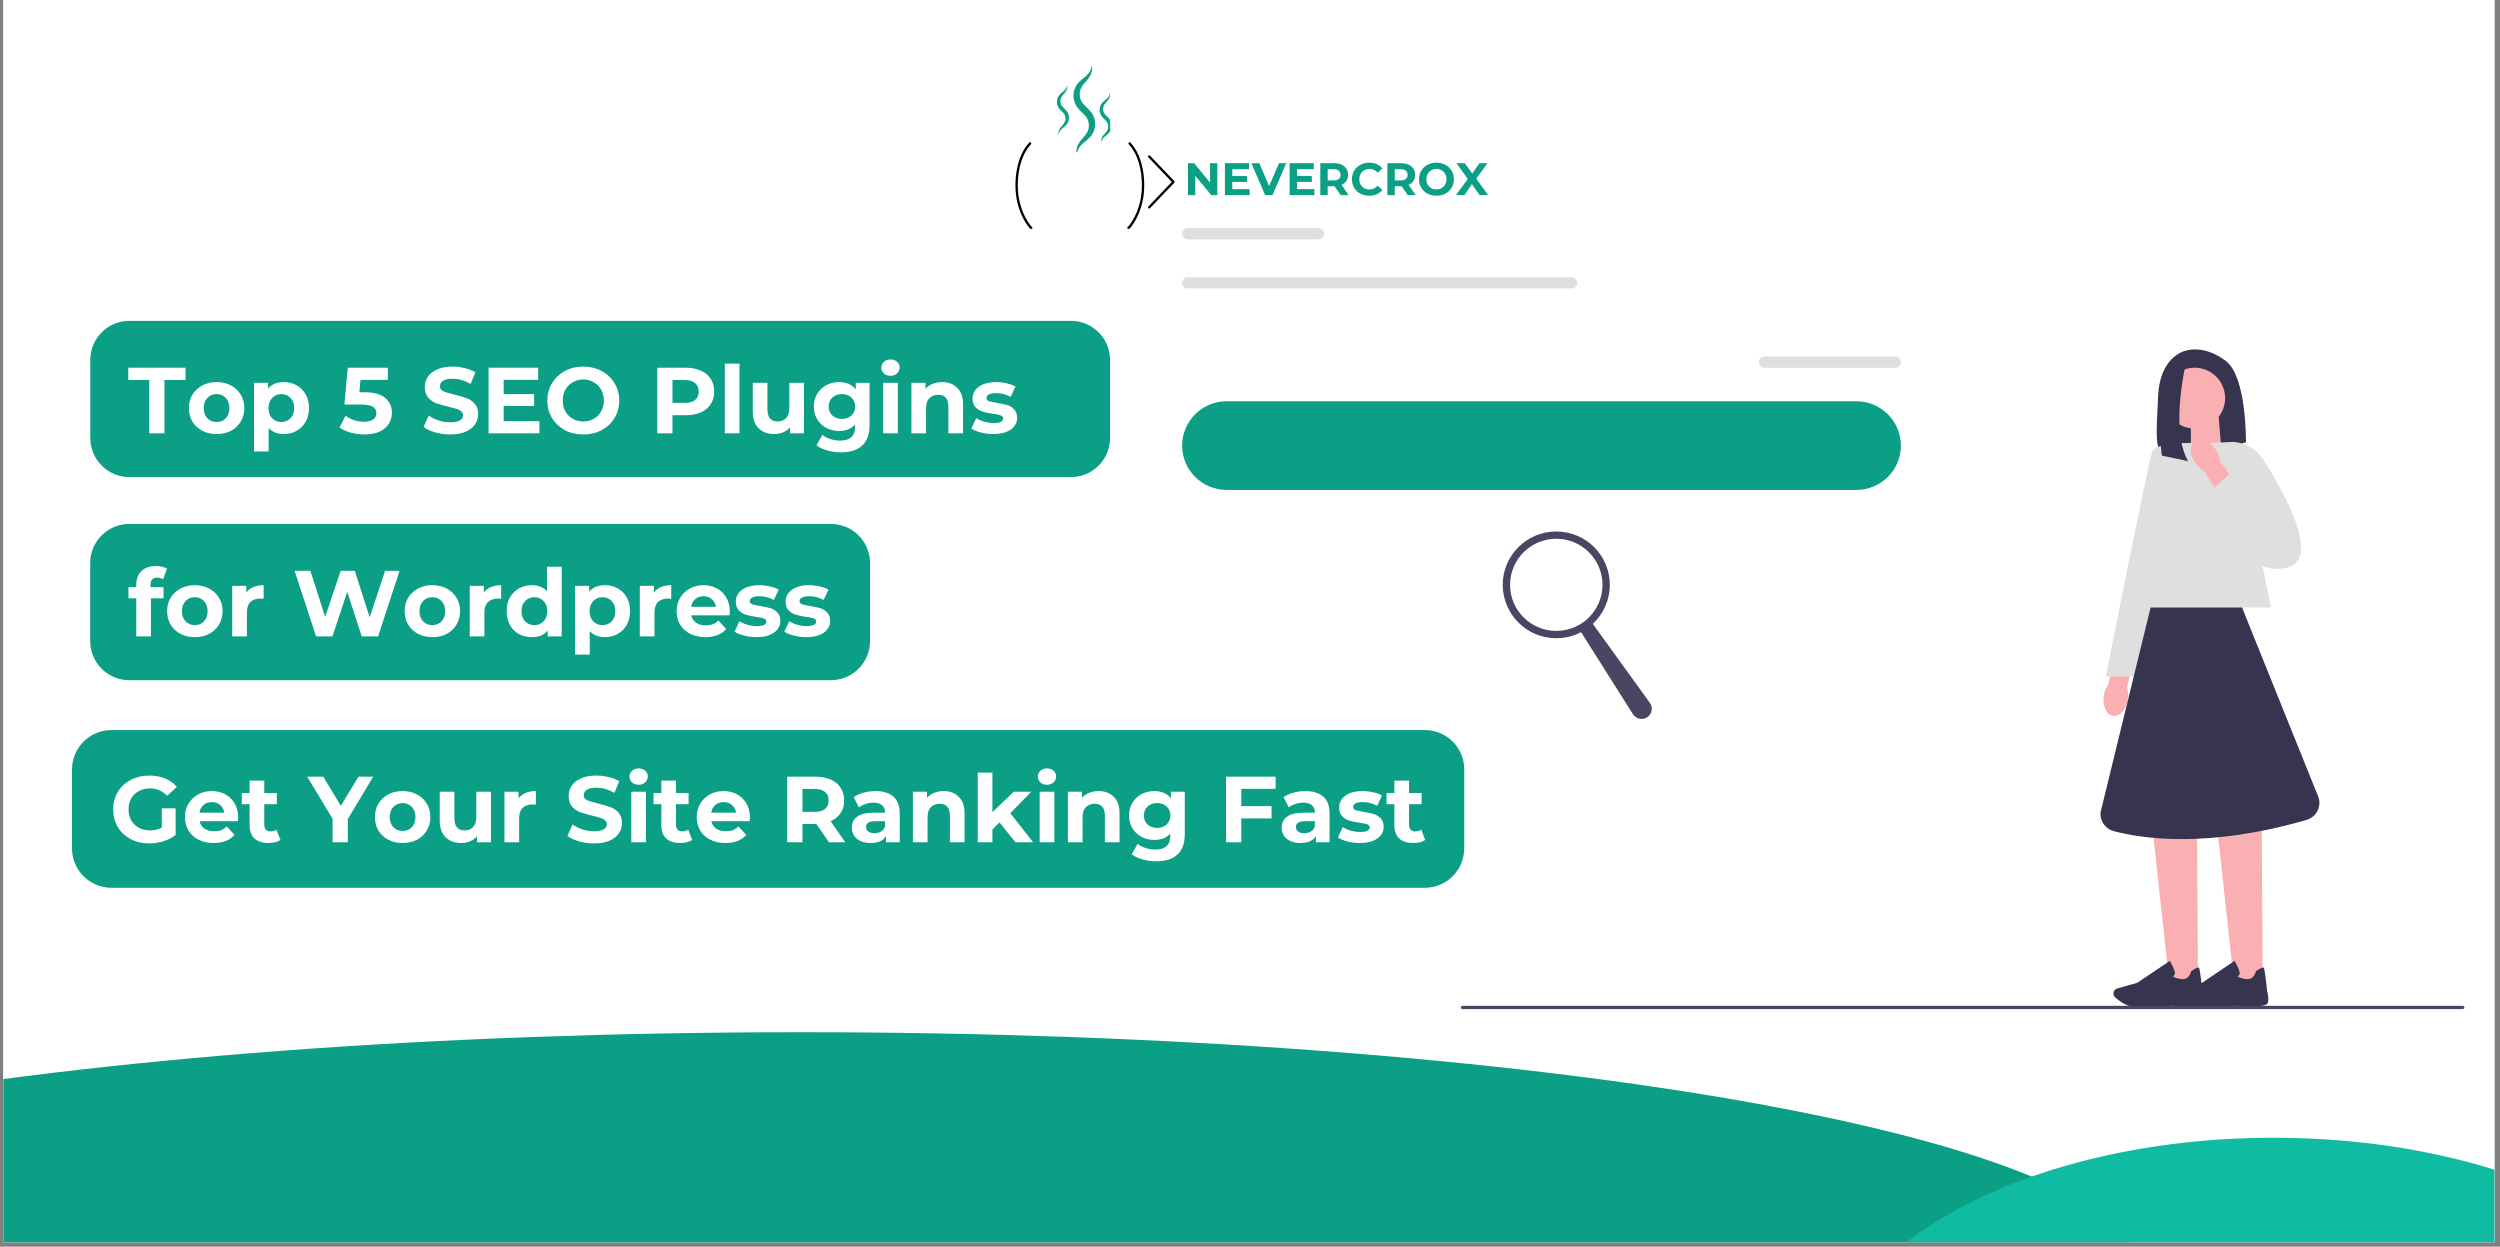 <svg xmlns="http://www.w3.org/2000/svg" xmlns:xlink="http://www.w3.org/1999/xlink" width="373" viewBox="0 0 279.75 139.5" height="186" preserveAspectRatio="xMidYMid meet"><rect x="0" y="0" width="279.75" height="139.5" fill="#808080" stroke="none"/><defs><g></g><clipPath id="8f7d46a507"><path d="M 0.375 0 L 279.125 0 L 279.125 139 L 0.375 139 Z M 0.375 0 " clip-rule="nonzero"></path></clipPath><clipPath id="e4ab7dbeb0"><path d="M 0.375 115.504 L 239.48 115.504 L 239.48 139 L 0.375 139 Z M 0.375 115.504 " clip-rule="nonzero"></path></clipPath><clipPath id="ae71463b40"><path d="M 89.617 115.504 C 6.887 115.504 -60.18 127.438 -60.18 142.156 C -60.18 156.879 6.887 168.812 89.617 168.812 C 172.348 168.812 239.414 156.879 239.414 142.156 C 239.414 127.438 172.348 115.504 89.617 115.504 Z M 89.617 115.504 " clip-rule="nonzero"></path></clipPath><clipPath id="be6ce70d2b"><path d="M 204.078 127.316 L 279.125 127.316 L 279.125 139 L 204.078 139 Z M 204.078 127.316 " clip-rule="nonzero"></path></clipPath><clipPath id="3ac8877e7b"><path d="M 254.406 127.316 C 226.609 127.316 204.078 139.734 204.078 155.055 C 204.078 170.371 226.609 182.789 254.406 182.789 C 282.199 182.789 304.73 170.371 304.73 155.055 C 304.73 139.734 282.199 127.316 254.406 127.316 Z M 254.406 127.316 " clip-rule="nonzero"></path></clipPath><clipPath id="54cfcdd44f"><path d="M 113.363 15.906 L 116 15.906 L 116 25.621 L 113.363 25.621 Z M 113.363 15.906 " clip-rule="nonzero"></path></clipPath><clipPath id="6f64f307a5"><path d="M 126 15.906 L 128.309 15.906 L 128.309 25.621 L 126 25.621 Z M 126 15.906 " clip-rule="nonzero"></path></clipPath><clipPath id="4be0047cc3"><path d="M 128.449 17.359 L 131.438 17.359 L 131.438 23.336 L 128.449 23.336 Z M 128.449 17.359 " clip-rule="nonzero"></path></clipPath><clipPath id="5c4b07b008"><path d="M 120.098 7.312 L 122.551 7.312 L 122.551 17.027 L 120.098 17.027 Z M 120.098 7.312 " clip-rule="nonzero"></path></clipPath><clipPath id="414ecfce0a"><path d="M 123.035 10.387 L 124.23 10.387 L 124.23 15.984 L 123.035 15.984 Z M 123.035 10.387 " clip-rule="nonzero"></path></clipPath><clipPath id="4681907ec4"><path d="M 118.254 9 L 120 9 L 120 16 L 118.254 16 Z M 118.254 9 " clip-rule="nonzero"></path></clipPath><clipPath id="bf10511edf"><path d="M 236 107 L 247 107 L 247 112.941 L 236 112.941 Z M 236 107 " clip-rule="nonzero"></path></clipPath><clipPath id="3d91bdc991"><path d="M 243 107 L 254 107 L 254 112.941 L 243 112.941 Z M 243 107 " clip-rule="nonzero"></path></clipPath><clipPath id="1e72b82bf6"><path d="M 132.281 44 L 213 44 L 213 55 L 132.281 55 Z M 132.281 44 " clip-rule="nonzero"></path></clipPath><clipPath id="320fdbf428"><path d="M 163 112 L 275.766 112 L 275.766 112.941 L 163 112.941 Z M 163 112 " clip-rule="nonzero"></path></clipPath><clipPath id="4cff87aef7"><path d="M 132.281 25.504 L 149 25.504 L 149 27 L 132.281 27 Z M 132.281 25.504 " clip-rule="nonzero"></path></clipPath><clipPath id="b57f38743a"><path d="M 132.281 31 L 177 31 L 177 33 L 132.281 33 Z M 132.281 31 " clip-rule="nonzero"></path></clipPath></defs><g clip-path="url(#8f7d46a507)"><path fill="#ffffff" d="M 0.375 0 L 279.125 0 L 279.125 139 L 0.375 139 Z M 0.375 0 " fill-opacity="1" fill-rule="nonzero"></path><path fill="#ffffff" d="M 0.375 0 L 279.125 0 L 279.125 139 L 0.375 139 Z M 0.375 0 " fill-opacity="1" fill-rule="nonzero"></path></g><g clip-path="url(#e4ab7dbeb0)"><g clip-path="url(#ae71463b40)"><path fill="#0b9f85" d="M -60.18 115.504 L 239.48 115.504 L 239.48 168.812 L -60.18 168.812 Z M -60.18 115.504 " fill-opacity="1" fill-rule="nonzero"></path></g></g><g clip-path="url(#be6ce70d2b)"><g clip-path="url(#3ac8877e7b)"><path fill="#0fbca2" d="M 204.078 127.316 L 304.629 127.316 L 304.629 182.789 L 204.078 182.789 Z M 204.078 127.316 " fill-opacity="1" fill-rule="nonzero"></path></g></g><g fill="#0b9f85" fill-opacity="1"><g transform="translate(132.515, 21.839)"><g><path d="M 3.703 -3.578 L 3.703 0 L 3.031 0 L 1.234 -2.172 L 1.234 0 L 0.422 0 L 0.422 -3.578 L 1.109 -3.578 L 2.891 -1.406 L 2.891 -3.578 Z M 3.703 -3.578 "></path></g></g></g><g fill="#0b9f85" fill-opacity="1"><g transform="translate(136.645, 21.839)"><g><path d="M 3.188 -0.672 L 3.188 0 L 0.422 0 L 0.422 -3.578 L 3.125 -3.578 L 3.125 -2.906 L 1.25 -2.906 L 1.25 -2.141 L 2.906 -2.141 L 2.906 -1.484 L 1.25 -1.484 L 1.25 -0.672 Z M 3.188 -0.672 "></path></g></g></g><g fill="#0b9f85" fill-opacity="1"><g transform="translate(140.076, 21.839)"><g><path d="M 3.859 -3.578 L 2.312 0 L 1.5 0 L -0.047 -3.578 L 0.844 -3.578 L 1.938 -1.016 L 3.047 -3.578 Z M 3.859 -3.578 "></path></g></g></g><g fill="#0b9f85" fill-opacity="1"><g transform="translate(143.89, 21.839)"><g><path d="M 3.188 -0.672 L 3.188 0 L 0.422 0 L 0.422 -3.578 L 3.125 -3.578 L 3.125 -2.906 L 1.25 -2.906 L 1.25 -2.141 L 2.906 -2.141 L 2.906 -1.484 L 1.25 -1.484 L 1.25 -0.672 Z M 3.188 -0.672 "></path></g></g></g><g fill="#0b9f85" fill-opacity="1"><g transform="translate(147.32, 21.839)"><g><path d="M 2.703 0 L 2.016 -1 L 1.25 -1 L 1.25 0 L 0.422 0 L 0.422 -3.578 L 1.969 -3.578 C 2.289 -3.578 2.566 -3.523 2.797 -3.422 C 3.023 -3.316 3.203 -3.164 3.328 -2.969 C 3.461 -2.77 3.531 -2.539 3.531 -2.281 C 3.531 -2.008 3.461 -1.773 3.328 -1.578 C 3.203 -1.391 3.023 -1.25 2.797 -1.156 L 3.594 0 Z M 2.688 -2.281 C 2.688 -2.477 2.617 -2.629 2.484 -2.734 C 2.359 -2.848 2.172 -2.906 1.922 -2.906 L 1.25 -2.906 L 1.25 -1.656 L 1.922 -1.656 C 2.172 -1.656 2.359 -1.707 2.484 -1.812 C 2.617 -1.926 2.688 -2.082 2.688 -2.281 Z M 2.688 -2.281 "></path></g></g></g><g fill="#0b9f85" fill-opacity="1"><g transform="translate(151.078, 21.839)"><g><path d="M 2.141 0.062 C 1.773 0.062 1.441 -0.016 1.141 -0.172 C 0.848 -0.328 0.617 -0.547 0.453 -0.828 C 0.285 -1.109 0.203 -1.426 0.203 -1.781 C 0.203 -2.133 0.285 -2.453 0.453 -2.734 C 0.617 -3.016 0.848 -3.234 1.141 -3.391 C 1.441 -3.555 1.773 -3.641 2.141 -3.641 C 2.453 -3.641 2.734 -3.582 2.984 -3.469 C 3.234 -3.363 3.441 -3.207 3.609 -3 L 3.078 -2.516 C 2.836 -2.797 2.539 -2.938 2.188 -2.938 C 1.957 -2.938 1.754 -2.883 1.578 -2.781 C 1.41 -2.688 1.273 -2.551 1.172 -2.375 C 1.078 -2.207 1.031 -2.008 1.031 -1.781 C 1.031 -1.562 1.078 -1.363 1.172 -1.188 C 1.273 -1.02 1.41 -0.883 1.578 -0.781 C 1.754 -0.688 1.957 -0.641 2.188 -0.641 C 2.539 -0.641 2.836 -0.781 3.078 -1.062 L 3.609 -0.578 C 3.441 -0.367 3.227 -0.207 2.969 -0.094 C 2.719 0.008 2.441 0.062 2.141 0.062 Z M 2.141 0.062 "></path></g></g></g><g fill="#0b9f85" fill-opacity="1"><g transform="translate(154.825, 21.839)"><g><path d="M 2.703 0 L 2.016 -1 L 1.25 -1 L 1.25 0 L 0.422 0 L 0.422 -3.578 L 1.969 -3.578 C 2.289 -3.578 2.566 -3.523 2.797 -3.422 C 3.023 -3.316 3.203 -3.164 3.328 -2.969 C 3.461 -2.77 3.531 -2.539 3.531 -2.281 C 3.531 -2.008 3.461 -1.773 3.328 -1.578 C 3.203 -1.391 3.023 -1.25 2.797 -1.156 L 3.594 0 Z M 2.688 -2.281 C 2.688 -2.477 2.617 -2.629 2.484 -2.734 C 2.359 -2.848 2.172 -2.906 1.922 -2.906 L 1.25 -2.906 L 1.25 -1.656 L 1.922 -1.656 C 2.172 -1.656 2.359 -1.707 2.484 -1.812 C 2.617 -1.926 2.688 -2.082 2.688 -2.281 Z M 2.688 -2.281 "></path></g></g></g><g fill="#0b9f85" fill-opacity="1"><g transform="translate(158.583, 21.839)"><g><path d="M 2.156 0.062 C 1.781 0.062 1.441 -0.016 1.141 -0.172 C 0.848 -0.336 0.617 -0.562 0.453 -0.844 C 0.285 -1.125 0.203 -1.438 0.203 -1.781 C 0.203 -2.133 0.285 -2.453 0.453 -2.734 C 0.617 -3.016 0.848 -3.234 1.141 -3.391 C 1.441 -3.555 1.781 -3.641 2.156 -3.641 C 2.531 -3.641 2.863 -3.555 3.156 -3.391 C 3.457 -3.234 3.691 -3.016 3.859 -2.734 C 4.023 -2.453 4.109 -2.133 4.109 -1.781 C 4.109 -1.438 4.023 -1.125 3.859 -0.844 C 3.691 -0.562 3.457 -0.336 3.156 -0.172 C 2.863 -0.016 2.531 0.062 2.156 0.062 Z M 2.156 -0.641 C 2.363 -0.641 2.551 -0.688 2.719 -0.781 C 2.895 -0.883 3.031 -1.02 3.125 -1.188 C 3.227 -1.363 3.281 -1.562 3.281 -1.781 C 3.281 -2.008 3.227 -2.207 3.125 -2.375 C 3.031 -2.551 2.895 -2.688 2.719 -2.781 C 2.551 -2.883 2.363 -2.938 2.156 -2.938 C 1.945 -2.938 1.754 -2.883 1.578 -2.781 C 1.41 -2.688 1.273 -2.551 1.172 -2.375 C 1.078 -2.207 1.031 -2.008 1.031 -1.781 C 1.031 -1.562 1.078 -1.363 1.172 -1.188 C 1.273 -1.02 1.41 -0.883 1.578 -0.781 C 1.754 -0.688 1.945 -0.641 2.156 -0.641 Z M 2.156 -0.641 "></path></g></g></g><g fill="#0b9f85" fill-opacity="1"><g transform="translate(162.898, 21.839)"><g><path d="M 2.672 0 L 1.812 -1.234 L 0.969 0 L 0.016 0 L 1.344 -1.812 L 0.078 -3.578 L 1.016 -3.578 L 1.844 -2.422 L 2.656 -3.578 L 3.547 -3.578 L 2.297 -1.844 L 3.625 0 Z M 2.672 0 "></path></g></g></g><g clip-path="url(#54cfcdd44f)"><path fill="#000000" d="M 115.383 25.621 L 115.371 25.621 C 115.309 25.613 115.227 25.605 114.801 24.969 C 114.359 24.277 114.031 23.48 113.828 22.594 C 113.363 20.559 113.672 17.543 115.168 15.961 C 115.219 15.906 115.305 15.906 115.355 15.957 C 115.406 16.012 115.41 16.094 115.359 16.148 C 113.93 17.664 113.637 20.566 114.086 22.531 C 114.281 23.387 114.598 24.156 115.02 24.816 C 115.188 25.062 115.352 25.289 115.418 25.352 C 115.445 25.355 115.469 25.367 115.488 25.387 C 115.539 25.441 115.539 25.527 115.488 25.578 C 115.461 25.605 115.418 25.621 115.383 25.621 " fill-opacity="1" fill-rule="nonzero"></path></g><g clip-path="url(#6f64f307a5)"><path fill="#000000" d="M 126.289 25.621 C 126.25 25.621 126.207 25.605 126.184 25.578 C 126.133 25.527 126.129 25.441 126.184 25.387 C 126.199 25.367 126.223 25.355 126.25 25.352 C 126.316 25.289 126.484 25.062 126.648 24.812 C 127.074 24.156 127.387 23.387 127.582 22.531 C 128.031 20.566 127.738 17.664 126.309 16.148 C 126.258 16.094 126.262 16.012 126.312 15.957 C 126.367 15.906 126.449 15.906 126.5 15.961 C 127.996 17.543 128.309 20.559 127.84 22.594 C 127.637 23.48 127.312 24.277 126.871 24.965 C 126.445 25.605 126.359 25.613 126.297 25.621 Z M 126.289 25.621 " fill-opacity="1" fill-rule="nonzero"></path></g><g clip-path="url(#4be0047cc3)"><path fill="#000000" d="M 131.422 20.418 C 131.426 20.414 131.426 20.41 131.43 20.406 C 131.43 20.402 131.43 20.398 131.434 20.391 C 131.434 20.387 131.434 20.383 131.434 20.379 C 131.438 20.375 131.438 20.371 131.438 20.367 C 131.438 20.363 131.438 20.359 131.438 20.355 C 131.438 20.352 131.438 20.348 131.438 20.344 C 131.438 20.34 131.438 20.336 131.434 20.332 C 131.434 20.324 131.434 20.32 131.434 20.316 C 131.43 20.312 131.43 20.309 131.43 20.305 C 131.426 20.301 131.426 20.297 131.422 20.293 C 131.422 20.289 131.418 20.285 131.414 20.281 C 131.414 20.277 131.41 20.277 131.406 20.273 C 131.406 20.27 131.402 20.266 131.402 20.262 L 128.684 17.418 C 128.637 17.363 128.555 17.363 128.5 17.414 C 128.449 17.465 128.449 17.547 128.5 17.602 L 131.125 20.355 L 128.5 23.109 C 128.449 23.16 128.449 23.246 128.5 23.297 C 128.527 23.32 128.559 23.336 128.594 23.336 C 128.625 23.336 128.66 23.32 128.684 23.293 L 131.402 20.449 C 131.402 20.445 131.406 20.441 131.406 20.438 C 131.41 20.434 131.414 20.434 131.414 20.43 C 131.418 20.426 131.422 20.422 131.422 20.418 Z M 131.422 20.418 " fill-opacity="1" fill-rule="nonzero"></path></g><g clip-path="url(#5c4b07b008)"><path fill="#0b9f85" d="M 122.191 7.312 C 122.23 7.555 122.23 7.812 122.16 8.062 C 122.098 8.312 121.965 8.547 121.812 8.754 C 121.66 8.961 121.488 9.141 121.34 9.32 C 121.188 9.5 121.055 9.672 120.973 9.855 C 120.926 9.945 120.891 10.039 120.871 10.137 C 120.855 10.184 120.852 10.23 120.84 10.281 C 120.836 10.328 120.824 10.379 120.824 10.43 C 120.816 10.629 120.828 10.844 120.887 11.023 C 120.984 11.395 121.246 11.684 121.602 12.016 C 121.773 12.184 121.965 12.367 122.133 12.598 C 122.297 12.824 122.434 13.102 122.492 13.387 C 122.523 13.531 122.539 13.672 122.543 13.812 C 122.543 13.883 122.543 13.953 122.539 14.023 L 122.531 14.125 L 122.516 14.23 C 122.477 14.512 122.375 14.793 122.223 15.031 C 122.145 15.148 122.059 15.258 121.965 15.355 C 121.875 15.453 121.781 15.543 121.684 15.621 C 121.496 15.789 121.305 15.93 121.137 16.082 C 120.965 16.238 120.816 16.406 120.703 16.605 C 120.59 16.801 120.52 17.031 120.473 17.273 C 120.434 17.031 120.434 16.773 120.504 16.523 C 120.566 16.273 120.699 16.035 120.852 15.832 C 121.004 15.625 121.176 15.441 121.324 15.266 C 121.477 15.086 121.609 14.91 121.691 14.73 C 121.738 14.637 121.773 14.547 121.793 14.449 C 121.809 14.402 121.812 14.352 121.824 14.305 C 121.828 14.254 121.84 14.207 121.84 14.156 C 121.848 13.953 121.836 13.742 121.781 13.562 C 121.684 13.191 121.418 12.902 121.062 12.57 C 120.891 12.398 120.703 12.219 120.535 11.988 C 120.371 11.762 120.234 11.484 120.176 11.199 C 120.113 10.91 120.109 10.633 120.152 10.355 C 120.188 10.074 120.293 9.793 120.445 9.555 C 120.52 9.438 120.609 9.328 120.699 9.23 C 120.789 9.133 120.883 9.043 120.98 8.965 C 121.172 8.797 121.363 8.656 121.531 8.504 C 121.699 8.348 121.852 8.18 121.961 7.98 C 122.078 7.785 122.148 7.555 122.191 7.312 " fill-opacity="1" fill-rule="nonzero"></path></g><g clip-path="url(#414ecfce0a)"><path fill="#0b9f85" d="M 124.203 10.395 C 124.223 10.531 124.223 10.676 124.184 10.816 C 124.148 10.957 124.074 11.086 123.988 11.203 C 123.902 11.316 123.809 11.418 123.727 11.52 C 123.641 11.617 123.566 11.715 123.52 11.816 C 123.496 11.867 123.477 11.918 123.465 11.973 C 123.457 12 123.453 12.027 123.445 12.055 C 123.445 12.082 123.438 12.109 123.438 12.137 C 123.434 12.25 123.441 12.367 123.473 12.469 C 123.527 12.676 123.672 12.836 123.871 13.023 C 123.969 13.117 124.074 13.223 124.168 13.348 C 124.262 13.477 124.336 13.629 124.371 13.789 C 124.387 13.871 124.395 13.949 124.398 14.027 C 124.398 14.066 124.398 14.105 124.395 14.145 L 124.391 14.203 L 124.383 14.262 C 124.363 14.418 124.305 14.578 124.219 14.707 C 124.176 14.777 124.129 14.836 124.074 14.891 C 124.023 14.945 123.973 14.996 123.918 15.039 C 123.812 15.133 123.707 15.211 123.613 15.297 C 123.516 15.383 123.434 15.477 123.371 15.586 C 123.305 15.699 123.266 15.828 123.242 15.961 C 123.219 15.828 123.219 15.684 123.258 15.543 C 123.293 15.402 123.367 15.27 123.453 15.156 C 123.539 15.039 123.633 14.938 123.719 14.84 C 123.801 14.738 123.875 14.641 123.922 14.539 C 123.949 14.488 123.969 14.438 123.98 14.383 C 123.988 14.359 123.992 14.332 123.996 14.305 C 124 14.277 124.004 14.25 124.004 14.219 C 124.008 14.109 124.004 13.988 123.973 13.887 C 123.918 13.68 123.77 13.52 123.57 13.336 C 123.477 13.238 123.367 13.137 123.277 13.008 C 123.184 12.883 123.109 12.727 123.074 12.566 C 123.039 12.406 123.039 12.25 123.062 12.094 C 123.082 11.941 123.141 11.781 123.227 11.648 C 123.266 11.582 123.316 11.523 123.367 11.469 C 123.418 11.414 123.473 11.363 123.523 11.32 C 123.633 11.227 123.738 11.148 123.832 11.062 C 123.926 10.977 124.012 10.883 124.074 10.77 C 124.137 10.66 124.176 10.531 124.203 10.395 " fill-opacity="1" fill-rule="nonzero"></path></g><g clip-path="url(#4681907ec4)"><path fill="#0b9f85" d="M 119.422 9.512 C 119.445 9.645 119.445 9.789 119.406 9.93 C 119.371 10.07 119.297 10.199 119.211 10.316 C 119.125 10.43 119.031 10.531 118.949 10.633 C 118.863 10.73 118.789 10.828 118.742 10.93 C 118.719 10.98 118.699 11.035 118.684 11.086 C 118.676 11.113 118.676 11.141 118.668 11.168 C 118.668 11.195 118.66 11.223 118.66 11.25 C 118.656 11.363 118.664 11.484 118.695 11.586 C 118.75 11.793 118.895 11.953 119.094 12.137 C 119.191 12.23 119.297 12.336 119.391 12.461 C 119.484 12.59 119.559 12.746 119.59 12.902 C 119.609 12.984 119.617 13.062 119.621 13.141 C 119.621 13.18 119.621 13.219 119.617 13.258 L 119.613 13.316 L 119.605 13.375 C 119.586 13.531 119.527 13.691 119.441 13.82 C 119.398 13.891 119.348 13.949 119.297 14.004 C 119.246 14.059 119.195 14.109 119.141 14.152 C 119.035 14.246 118.93 14.324 118.832 14.41 C 118.738 14.496 118.656 14.59 118.594 14.703 C 118.527 14.812 118.488 14.941 118.465 15.074 C 118.441 14.941 118.441 14.797 118.48 14.656 C 118.516 14.516 118.59 14.383 118.676 14.27 C 118.762 14.152 118.855 14.051 118.941 13.953 C 119.023 13.855 119.098 13.758 119.145 13.652 C 119.168 13.602 119.191 13.551 119.203 13.496 C 119.211 13.473 119.211 13.445 119.219 13.418 C 119.223 13.391 119.227 13.363 119.227 13.332 C 119.23 13.223 119.223 13.102 119.195 13 C 119.141 12.793 118.992 12.633 118.793 12.449 C 118.699 12.352 118.59 12.25 118.496 12.121 C 118.406 11.996 118.328 11.84 118.297 11.68 C 118.262 11.52 118.262 11.363 118.285 11.211 C 118.305 11.055 118.363 10.895 118.449 10.762 C 118.488 10.695 118.539 10.637 118.59 10.582 C 118.641 10.527 118.695 10.477 118.746 10.434 C 118.855 10.34 118.961 10.262 119.055 10.176 C 119.148 10.09 119.234 9.996 119.297 9.883 C 119.359 9.773 119.398 9.645 119.422 9.512 " fill-opacity="1" fill-rule="nonzero"></path></g><path fill="#36344e" d="M 244.848 39.18 C 244.848 39.18 241.691 39.531 241.488 44.41 C 241.316 48.473 240.969 50.738 242.629 51.586 C 243.223 51.887 243.918 51.914 244.551 51.707 L 251.32 49.488 C 251.32 49.488 251.422 42.176 249.078 40.398 C 246.734 38.621 244.848 39.18 244.848 39.18 Z M 244.848 39.18 " fill-opacity="1" fill-rule="nonzero"></path><path fill="#faafb2" d="M 248.582 50.387 L 245.156 51.508 L 245.156 46.594 L 248.262 46.594 Z M 248.582 50.387 " fill-opacity="1" fill-rule="nonzero"></path><path fill="#faafb2" d="M 238.109 78.289 C 237.922 79.418 237.172 80.223 236.426 80.094 C 235.684 79.965 235.23 78.945 235.418 77.82 C 235.484 77.367 235.664 76.941 235.938 76.574 L 236.789 71.812 L 239.098 72.297 L 238.016 76.938 C 238.16 77.375 238.191 77.84 238.109 78.289 Z M 238.109 78.289 " fill-opacity="1" fill-rule="nonzero"></path><path fill="#faafb2" d="M 245.953 109.953 L 242.742 109.953 L 240.883 92.859 L 245.844 92.859 Z M 245.953 109.953 " fill-opacity="1" fill-rule="nonzero"></path><g clip-path="url(#bf10511edf)"><path fill="#36344e" d="M 239.621 112.699 C 239.281 112.699 238.98 112.691 238.754 112.668 C 237.902 112.59 237.09 111.965 236.684 111.598 C 236.5 111.434 236.441 111.172 236.535 110.945 C 236.605 110.781 236.742 110.66 236.91 110.613 L 239.16 109.973 L 242.809 107.52 L 242.852 107.594 C 242.863 107.621 243.223 108.262 243.344 108.695 C 243.387 108.863 243.375 109 243.309 109.105 C 243.258 109.18 243.191 109.223 243.137 109.246 C 243.203 109.316 243.41 109.457 244.047 109.559 C 244.98 109.703 245.172 108.742 245.184 108.703 L 245.188 108.672 L 245.215 108.652 C 245.656 108.367 245.93 108.238 246.023 108.266 C 246.082 108.285 246.18 108.312 246.445 110.93 C 246.473 111.012 246.656 111.613 246.531 112.191 C 246.395 112.82 243.648 112.602 243.102 112.551 C 243.086 112.555 241.031 112.699 239.621 112.699 Z M 239.621 112.699 " fill-opacity="1" fill-rule="nonzero"></path></g><path fill="#faafb2" d="M 253.199 109.953 L 249.992 109.953 L 248.129 92.859 L 253.09 92.859 Z M 253.199 109.953 " fill-opacity="1" fill-rule="nonzero"></path><g clip-path="url(#3d91bdc991)"><path fill="#36344e" d="M 246.867 112.699 C 246.531 112.699 246.23 112.691 246.004 112.668 C 245.152 112.59 244.34 111.965 243.93 111.598 C 243.746 111.434 243.688 111.172 243.781 110.945 C 243.852 110.781 243.988 110.66 244.16 110.613 L 246.41 109.973 L 250.055 107.52 L 250.098 107.594 C 250.113 107.621 250.473 108.262 250.59 108.695 C 250.637 108.863 250.625 109 250.555 109.105 C 250.508 109.18 250.441 109.223 250.387 109.246 C 250.453 109.316 250.66 109.457 251.297 109.559 C 252.227 109.703 252.422 108.742 252.43 108.703 L 252.438 108.672 L 252.465 108.652 C 252.906 108.367 253.18 108.238 253.273 108.266 C 253.332 108.285 253.43 108.312 253.695 110.93 C 253.719 111.012 253.906 111.613 253.781 112.191 C 253.645 112.82 250.898 112.602 250.348 112.551 C 250.332 112.555 248.277 112.699 246.867 112.699 Z M 246.867 112.699 " fill-opacity="1" fill-rule="nonzero"></path></g><path fill="#dfdfe0" d="M 254.121 67.977 L 238.535 67.977 L 244.137 49.59 L 250.352 49.59 Z M 254.121 67.977 " fill-opacity="1" fill-rule="nonzero"></path><path fill="#dfdfe0" d="M 245.117 49.59 C 245.117 49.59 241.246 49.492 240.84 50.508 C 240.434 51.523 235.645 75.699 235.645 75.699 L 238.801 75.699 L 245.117 49.594 Z M 245.117 49.59 " fill-opacity="1" fill-rule="nonzero"></path><path fill="#faafb2" d="M 248.992 44.551 C 248.992 45 248.906 45.434 248.73 45.852 C 248.559 46.27 248.312 46.637 247.992 46.957 C 247.672 47.273 247.301 47.52 246.883 47.695 C 246.465 47.867 246.031 47.953 245.578 47.953 C 245.125 47.953 244.691 47.867 244.273 47.695 C 243.855 47.52 243.484 47.273 243.164 46.957 C 242.844 46.637 242.598 46.27 242.426 45.852 C 242.25 45.434 242.164 45 242.164 44.551 C 242.164 44.098 242.25 43.664 242.426 43.246 C 242.598 42.832 242.844 42.461 243.164 42.145 C 243.484 41.824 243.855 41.578 244.273 41.406 C 244.691 41.234 245.125 41.148 245.578 41.148 C 246.031 41.148 246.465 41.234 246.883 41.406 C 247.301 41.578 247.672 41.824 247.992 42.145 C 248.312 42.461 248.559 42.832 248.73 43.246 C 248.906 43.664 248.992 44.098 248.992 44.551 Z M 248.992 44.551 " fill-opacity="1" fill-rule="nonzero"></path><path fill="#36344e" d="M 244.645 40.449 C 244.645 40.449 242.766 48.051 244.855 51.605 L 241.914 50.984 C 241.914 50.984 240.773 42.66 243.066 41.148 C 243.066 41.148 244.645 40.449 244.645 40.449 Z M 244.645 40.449 " fill-opacity="1" fill-rule="nonzero"></path><path fill="#36344e" d="M 250.883 67.977 L 240.652 67.977 L 235.055 90.879 C 234.953 91.844 235.566 92.746 236.512 93 C 239.582 93.82 246.949 94.98 258.102 91.746 C 259.176 91.434 259.785 90.305 259.449 89.242 Z M 250.883 67.977 " fill-opacity="1" fill-rule="nonzero"></path><path fill="#dfdfe0" d="M 246.746 49.59 L 249.926 49.449 C 251.305 49.555 252.551 50.301 253.289 51.465 C 255.539 55.008 259.746 62.477 255.988 63.5 C 251.039 64.848 248.641 57.344 248.641 57.344 Z M 246.746 49.59 " fill-opacity="1" fill-rule="nonzero"></path><path fill="#faafb2" d="M 245.656 51.816 C 245 50.879 244.977 49.773 245.602 49.352 C 246.227 48.926 247.262 49.344 247.914 50.281 C 248.184 50.652 248.352 51.082 248.41 51.535 L 251.129 55.543 L 249.133 56.801 L 246.668 52.719 C 246.258 52.504 245.91 52.191 245.656 51.816 Z M 245.656 51.816 " fill-opacity="1" fill-rule="nonzero"></path><path fill="#dfdfe0" d="M 247.262 55.055 L 249.508 52.996 L 253.949 57.113 L 249.82 59.93 Z M 247.262 55.055 " fill-opacity="1" fill-rule="nonzero"></path><g clip-path="url(#1e72b82bf6)"><path fill="#0b9f85" d="M 137.254 44.902 L 207.734 44.902 C 210.48 44.902 212.707 47.125 212.707 49.863 C 212.707 52.602 210.48 54.82 207.734 54.82 L 137.254 54.82 C 134.508 54.82 132.281 52.602 132.281 49.863 C 132.281 47.125 134.508 44.902 137.254 44.902 Z M 137.254 44.902 " fill-opacity="1" fill-rule="nonzero"></path></g><g clip-path="url(#320fdbf428)"><path fill="#484565" d="M 163.48 112.734 C 163.48 112.836 163.562 112.914 163.664 112.914 L 275.582 112.914 C 275.684 112.914 275.766 112.836 275.766 112.734 C 275.766 112.633 275.684 112.551 275.582 112.551 L 163.664 112.551 C 163.562 112.551 163.48 112.633 163.48 112.734 Z M 163.48 112.734 " fill-opacity="1" fill-rule="nonzero"></path></g><path fill="#dfdfe0" d="M 197.445 39.902 L 212.078 39.902 C 212.426 39.902 212.711 40.184 212.711 40.531 C 212.711 40.879 212.426 41.16 212.078 41.16 L 197.445 41.16 C 197.094 41.16 196.812 40.879 196.812 40.531 C 196.812 40.184 197.094 39.902 197.445 39.902 Z M 197.445 39.902 " fill-opacity="1" fill-rule="nonzero"></path><g clip-path="url(#4cff87aef7)"><path fill="#dfdfe0" d="M 132.914 25.527 L 147.547 25.527 C 147.895 25.527 148.18 25.809 148.18 26.156 C 148.18 26.504 147.895 26.785 147.547 26.785 L 132.914 26.785 C 132.562 26.789 132.281 26.508 132.281 26.156 C 132.281 25.809 132.562 25.527 132.914 25.527 Z M 132.914 25.527 " fill-opacity="1" fill-rule="nonzero"></path></g><g clip-path="url(#b57f38743a)"><path fill="#dfdfe0" d="M 132.914 31.023 L 175.863 31.023 C 176.211 31.023 176.496 31.305 176.496 31.652 C 176.496 32 176.211 32.281 175.863 32.281 L 132.914 32.281 C 132.562 32.281 132.281 32 132.281 31.652 C 132.281 31.305 132.562 31.023 132.914 31.023 Z M 132.914 31.023 " fill-opacity="1" fill-rule="nonzero"></path></g><path fill="#484662" d="M 168.156 65.445 C 168.156 68.742 170.84 71.418 174.148 71.418 C 175.148 71.418 176.094 71.172 176.922 70.738 L 182.727 79.918 C 183.082 80.48 183.844 80.621 184.375 80.223 C 184.875 79.852 184.984 79.152 184.621 78.648 L 178.234 69.812 C 179.406 68.719 180.137 67.168 180.137 65.445 C 180.137 62.145 177.457 59.473 174.148 59.473 C 170.84 59.473 168.156 62.145 168.156 65.445 Z M 168.977 65.445 C 168.977 62.598 171.293 60.289 174.148 60.289 C 177.004 60.289 179.32 62.598 179.32 65.445 C 179.32 68.289 177.004 70.598 174.148 70.598 C 171.293 70.598 168.977 68.293 168.977 65.445 Z M 168.977 65.445 " fill-opacity="1" fill-rule="nonzero"></path><path fill="#0b9f85" d="M 14.477 35.902 L 119.844 35.902 C 121 35.902 122.113 36.363 122.934 37.184 C 123.754 38.004 124.215 39.113 124.215 40.273 L 124.215 49.016 C 124.215 50.176 123.754 51.289 122.934 52.105 C 122.113 52.926 121 53.387 119.844 53.387 L 14.477 53.387 C 12.062 53.387 10.105 51.43 10.105 49.016 L 10.105 40.273 C 10.105 37.859 12.062 35.902 14.477 35.902 Z M 14.477 35.902 " fill-opacity="1" fill-rule="nonzero"></path><g fill="#ffffff" fill-opacity="1"><g transform="translate(14.308, 48.49)"><g><path d="M 2.391 -5.969 L 0.047 -5.969 L 0.047 -7.344 L 6.453 -7.344 L 6.453 -5.969 L 4.094 -5.969 L 4.094 0 L 2.391 0 Z M 2.391 -5.969 "></path></g></g></g><g fill="#ffffff" fill-opacity="1"><g transform="translate(20.795, 48.49)"><g><path d="M 3.438 0.078 C 2.844 0.078 2.312 -0.039 1.844 -0.281 C 1.375 -0.531 1.004 -0.875 0.734 -1.312 C 0.473 -1.758 0.344 -2.266 0.344 -2.828 C 0.344 -3.391 0.473 -3.891 0.734 -4.328 C 1.004 -4.766 1.375 -5.109 1.844 -5.359 C 2.312 -5.609 2.844 -5.734 3.438 -5.734 C 4.039 -5.734 4.578 -5.609 5.047 -5.359 C 5.516 -5.109 5.879 -4.766 6.141 -4.328 C 6.41 -3.891 6.547 -3.391 6.547 -2.828 C 6.547 -2.266 6.41 -1.758 6.141 -1.312 C 5.879 -0.875 5.516 -0.531 5.047 -0.281 C 4.578 -0.039 4.039 0.078 3.438 0.078 Z M 3.438 -1.266 C 3.863 -1.266 4.207 -1.406 4.469 -1.688 C 4.738 -1.969 4.875 -2.348 4.875 -2.828 C 4.875 -3.297 4.738 -3.672 4.469 -3.953 C 4.207 -4.242 3.863 -4.391 3.438 -4.391 C 3.02 -4.391 2.676 -4.242 2.406 -3.953 C 2.133 -3.672 2 -3.297 2 -2.828 C 2 -2.348 2.133 -1.969 2.406 -1.688 C 2.676 -1.406 3.02 -1.266 3.438 -1.266 Z M 3.438 -1.266 "></path></g></g></g><g fill="#ffffff" fill-opacity="1"><g transform="translate(27.671, 48.49)"><g><path d="M 4.094 -5.734 C 4.613 -5.734 5.086 -5.613 5.516 -5.375 C 5.953 -5.133 6.289 -4.797 6.531 -4.359 C 6.781 -3.922 6.906 -3.41 6.906 -2.828 C 6.906 -2.242 6.781 -1.734 6.531 -1.297 C 6.289 -0.859 5.953 -0.52 5.516 -0.281 C 5.086 -0.039 4.613 0.078 4.094 0.078 C 3.375 0.078 2.805 -0.145 2.391 -0.594 L 2.391 2.031 L 0.75 2.031 L 0.75 -5.656 L 2.328 -5.656 L 2.328 -5 C 2.723 -5.488 3.312 -5.734 4.094 -5.734 Z M 3.812 -1.266 C 4.227 -1.266 4.57 -1.406 4.844 -1.688 C 5.113 -1.969 5.25 -2.348 5.25 -2.828 C 5.25 -3.297 5.113 -3.672 4.844 -3.953 C 4.57 -4.242 4.227 -4.391 3.812 -4.391 C 3.395 -4.391 3.051 -4.242 2.781 -3.953 C 2.508 -3.672 2.375 -3.297 2.375 -2.828 C 2.375 -2.348 2.508 -1.969 2.781 -1.688 C 3.051 -1.406 3.395 -1.266 3.812 -1.266 Z M 3.812 -1.266 "></path></g></g></g><g fill="#ffffff" fill-opacity="1"><g transform="translate(34.914, 48.49)"><g></g></g></g><g fill="#ffffff" fill-opacity="1"><g transform="translate(37.885, 48.49)"><g><path d="M 2.922 -4.594 C 3.961 -4.594 4.727 -4.383 5.219 -3.969 C 5.719 -3.551 5.969 -3 5.969 -2.312 C 5.969 -1.863 5.852 -1.453 5.625 -1.078 C 5.406 -0.711 5.066 -0.422 4.609 -0.203 C 4.148 0.016 3.582 0.125 2.906 0.125 C 2.383 0.125 1.875 0.055 1.375 -0.078 C 0.875 -0.211 0.453 -0.406 0.109 -0.656 L 0.781 -1.969 C 1.062 -1.758 1.379 -1.594 1.734 -1.469 C 2.098 -1.352 2.473 -1.297 2.859 -1.297 C 3.285 -1.297 3.617 -1.379 3.859 -1.547 C 4.109 -1.723 4.234 -1.957 4.234 -2.25 C 4.234 -2.57 4.102 -2.812 3.844 -2.969 C 3.594 -3.133 3.156 -3.219 2.531 -3.219 L 0.656 -3.219 L 1.031 -7.344 L 5.516 -7.344 L 5.516 -5.984 L 2.453 -5.984 L 2.328 -4.594 Z M 2.922 -4.594 "></path></g></g></g><g fill="#ffffff" fill-opacity="1"><g transform="translate(44.13, 48.49)"><g></g></g></g><g fill="#ffffff" fill-opacity="1"><g transform="translate(47.101, 48.49)"><g><path d="M 3.281 0.125 C 2.707 0.125 2.145 0.047 1.594 -0.109 C 1.051 -0.266 0.617 -0.469 0.297 -0.719 L 0.875 -2 C 1.188 -1.77 1.555 -1.582 1.984 -1.438 C 2.422 -1.301 2.859 -1.234 3.297 -1.234 C 3.773 -1.234 4.129 -1.305 4.359 -1.453 C 4.598 -1.598 4.719 -1.789 4.719 -2.031 C 4.719 -2.195 4.648 -2.336 4.516 -2.453 C 4.379 -2.578 4.203 -2.672 3.984 -2.734 C 3.773 -2.805 3.488 -2.883 3.125 -2.969 C 2.562 -3.102 2.098 -3.234 1.734 -3.359 C 1.379 -3.492 1.07 -3.707 0.812 -4 C 0.562 -4.301 0.438 -4.695 0.438 -5.188 C 0.438 -5.613 0.551 -6 0.781 -6.344 C 1.02 -6.688 1.367 -6.957 1.828 -7.156 C 2.297 -7.363 2.863 -7.469 3.531 -7.469 C 4 -7.469 4.457 -7.41 4.906 -7.297 C 5.363 -7.191 5.758 -7.035 6.094 -6.828 L 5.562 -5.531 C 4.883 -5.914 4.207 -6.109 3.531 -6.109 C 3.051 -6.109 2.695 -6.031 2.469 -5.875 C 2.238 -5.727 2.125 -5.523 2.125 -5.266 C 2.125 -5.016 2.254 -4.828 2.516 -4.703 C 2.785 -4.586 3.191 -4.469 3.734 -4.344 C 4.285 -4.207 4.738 -4.07 5.094 -3.938 C 5.457 -3.812 5.766 -3.602 6.016 -3.312 C 6.273 -3.031 6.406 -2.645 6.406 -2.156 C 6.406 -1.727 6.285 -1.344 6.047 -1 C 5.816 -0.656 5.469 -0.379 5 -0.172 C 4.531 0.023 3.957 0.125 3.281 0.125 Z M 3.281 0.125 "></path></g></g></g><g fill="#ffffff" fill-opacity="1"><g transform="translate(53.798, 48.49)"><g><path d="M 6.562 -1.359 L 6.562 0 L 0.875 0 L 0.875 -7.344 L 6.422 -7.344 L 6.422 -5.984 L 2.562 -5.984 L 2.562 -4.391 L 5.969 -4.391 L 5.969 -3.062 L 2.562 -3.062 L 2.562 -1.359 Z M 6.562 -1.359 "></path></g></g></g><g fill="#ffffff" fill-opacity="1"><g transform="translate(60.842, 48.49)"><g><path d="M 4.438 0.125 C 3.664 0.125 2.973 -0.035 2.359 -0.359 C 1.754 -0.691 1.273 -1.145 0.922 -1.719 C 0.578 -2.301 0.406 -2.953 0.406 -3.672 C 0.406 -4.391 0.578 -5.035 0.922 -5.609 C 1.273 -6.191 1.754 -6.645 2.359 -6.969 C 2.973 -7.301 3.664 -7.469 4.438 -7.469 C 5.195 -7.469 5.879 -7.301 6.484 -6.969 C 7.098 -6.645 7.578 -6.191 7.922 -5.609 C 8.273 -5.035 8.453 -4.391 8.453 -3.672 C 8.453 -2.953 8.273 -2.301 7.922 -1.719 C 7.578 -1.145 7.098 -0.691 6.484 -0.359 C 5.879 -0.035 5.195 0.125 4.438 0.125 Z M 4.438 -1.328 C 4.863 -1.328 5.25 -1.426 5.594 -1.625 C 5.945 -1.82 6.223 -2.098 6.422 -2.453 C 6.629 -2.816 6.734 -3.223 6.734 -3.672 C 6.734 -4.129 6.629 -4.535 6.422 -4.891 C 6.223 -5.242 5.945 -5.52 5.594 -5.719 C 5.25 -5.926 4.863 -6.031 4.438 -6.031 C 4 -6.031 3.602 -5.926 3.25 -5.719 C 2.906 -5.52 2.629 -5.242 2.422 -4.891 C 2.223 -4.535 2.125 -4.129 2.125 -3.672 C 2.125 -3.223 2.223 -2.816 2.422 -2.453 C 2.629 -2.098 2.906 -1.82 3.25 -1.625 C 3.602 -1.426 4 -1.328 4.438 -1.328 Z M 4.438 -1.328 "></path></g></g></g><g fill="#ffffff" fill-opacity="1"><g transform="translate(69.702, 48.49)"><g></g></g></g><g fill="#ffffff" fill-opacity="1"><g transform="translate(72.672, 48.49)"><g><path d="M 4.047 -7.344 C 4.703 -7.344 5.27 -7.234 5.75 -7.016 C 6.227 -6.805 6.598 -6.5 6.859 -6.094 C 7.117 -5.695 7.25 -5.227 7.25 -4.688 C 7.25 -4.145 7.117 -3.672 6.859 -3.266 C 6.598 -2.867 6.227 -2.562 5.75 -2.344 C 5.27 -2.133 4.703 -2.031 4.047 -2.031 L 2.578 -2.031 L 2.578 0 L 0.875 0 L 0.875 -7.344 Z M 3.953 -3.406 C 4.461 -3.406 4.848 -3.516 5.109 -3.734 C 5.379 -3.961 5.516 -4.281 5.516 -4.688 C 5.516 -5.094 5.379 -5.406 5.109 -5.625 C 4.848 -5.852 4.461 -5.969 3.953 -5.969 L 2.578 -5.969 L 2.578 -3.406 Z M 3.953 -3.406 "></path></g></g></g><g fill="#ffffff" fill-opacity="1"><g transform="translate(80.356, 48.49)"><g><path d="M 0.75 -7.797 L 2.391 -7.797 L 2.391 0 L 0.75 0 Z M 0.75 -7.797 "></path></g></g></g><g fill="#ffffff" fill-opacity="1"><g transform="translate(83.516, 48.49)"><g><path d="M 6.453 -5.656 L 6.453 0 L 4.891 0 L 4.891 -0.672 C 4.672 -0.422 4.41 -0.234 4.109 -0.109 C 3.816 0.016 3.492 0.078 3.141 0.078 C 2.398 0.078 1.812 -0.133 1.375 -0.562 C 0.938 -0.988 0.719 -1.617 0.719 -2.453 L 0.719 -5.656 L 2.359 -5.656 L 2.359 -2.703 C 2.359 -1.785 2.738 -1.328 3.5 -1.328 C 3.895 -1.328 4.211 -1.453 4.453 -1.703 C 4.691 -1.961 4.812 -2.348 4.812 -2.859 L 4.812 -5.656 Z M 6.453 -5.656 "></path></g></g></g><g fill="#ffffff" fill-opacity="1"><g transform="translate(90.727, 48.49)"><g><path d="M 6.578 -5.656 L 6.578 -0.938 C 6.578 0.094 6.305 0.859 5.766 1.359 C 5.234 1.867 4.445 2.125 3.406 2.125 C 2.863 2.125 2.348 2.055 1.859 1.922 C 1.367 1.785 0.961 1.594 0.641 1.344 L 1.297 0.172 C 1.535 0.367 1.832 0.523 2.188 0.641 C 2.551 0.754 2.914 0.812 3.281 0.812 C 3.852 0.812 4.273 0.68 4.547 0.422 C 4.816 0.172 4.953 -0.211 4.953 -0.734 L 4.953 -0.969 C 4.523 -0.5 3.926 -0.266 3.156 -0.266 C 2.645 -0.266 2.172 -0.379 1.734 -0.609 C 1.305 -0.836 0.969 -1.156 0.719 -1.562 C 0.469 -1.977 0.344 -2.457 0.344 -3 C 0.344 -3.539 0.469 -4.016 0.719 -4.422 C 0.969 -4.836 1.305 -5.16 1.734 -5.391 C 2.172 -5.617 2.645 -5.734 3.156 -5.734 C 3.977 -5.734 4.602 -5.461 5.031 -4.922 L 5.031 -5.656 Z M 3.484 -1.609 C 3.922 -1.609 4.273 -1.738 4.547 -2 C 4.828 -2.258 4.969 -2.594 4.969 -3 C 4.969 -3.414 4.828 -3.75 4.547 -4 C 4.273 -4.258 3.922 -4.391 3.484 -4.391 C 3.047 -4.391 2.688 -4.258 2.406 -4 C 2.133 -3.75 2 -3.414 2 -3 C 2 -2.594 2.133 -2.258 2.406 -2 C 2.688 -1.738 3.047 -1.609 3.484 -1.609 Z M 3.484 -1.609 "></path></g></g></g><g fill="#ffffff" fill-opacity="1"><g transform="translate(98.075, 48.49)"><g><path d="M 0.75 -5.656 L 2.391 -5.656 L 2.391 0 L 0.75 0 Z M 1.562 -6.438 C 1.27 -6.438 1.023 -6.523 0.828 -6.703 C 0.641 -6.879 0.547 -7.094 0.547 -7.344 C 0.547 -7.602 0.641 -7.82 0.828 -8 C 1.023 -8.176 1.27 -8.266 1.562 -8.266 C 1.863 -8.266 2.109 -8.18 2.297 -8.016 C 2.492 -7.848 2.594 -7.633 2.594 -7.375 C 2.594 -7.102 2.492 -6.879 2.297 -6.703 C 2.109 -6.523 1.863 -6.438 1.562 -6.438 Z M 1.562 -6.438 "></path></g></g></g><g fill="#ffffff" fill-opacity="1"><g transform="translate(101.235, 48.49)"><g><path d="M 4.188 -5.734 C 4.883 -5.734 5.445 -5.52 5.875 -5.094 C 6.312 -4.676 6.531 -4.055 6.531 -3.234 L 6.531 0 L 4.891 0 L 4.891 -2.984 C 4.891 -3.43 4.789 -3.766 4.594 -3.984 C 4.406 -4.203 4.125 -4.312 3.75 -4.312 C 3.332 -4.312 3 -4.18 2.75 -3.922 C 2.508 -3.672 2.391 -3.297 2.391 -2.797 L 2.391 0 L 0.75 0 L 0.75 -5.656 L 2.328 -5.656 L 2.328 -4.984 C 2.535 -5.223 2.801 -5.406 3.125 -5.531 C 3.445 -5.664 3.801 -5.734 4.188 -5.734 Z M 4.188 -5.734 "></path></g></g></g><g fill="#ffffff" fill-opacity="1"><g transform="translate(108.489, 48.49)"><g><path d="M 2.656 0.078 C 2.188 0.078 1.727 0.02 1.281 -0.094 C 0.832 -0.207 0.473 -0.352 0.203 -0.531 L 0.75 -1.703 C 1.008 -1.535 1.316 -1.398 1.672 -1.297 C 2.023 -1.203 2.375 -1.156 2.719 -1.156 C 3.414 -1.156 3.766 -1.328 3.766 -1.672 C 3.766 -1.828 3.664 -1.941 3.469 -2.016 C 3.281 -2.086 2.992 -2.145 2.609 -2.188 C 2.141 -2.258 1.754 -2.344 1.453 -2.438 C 1.16 -2.531 0.898 -2.691 0.672 -2.922 C 0.453 -3.148 0.344 -3.477 0.344 -3.906 C 0.344 -4.258 0.445 -4.57 0.656 -4.844 C 0.863 -5.125 1.164 -5.344 1.562 -5.5 C 1.957 -5.656 2.426 -5.734 2.969 -5.734 C 3.363 -5.734 3.758 -5.688 4.156 -5.594 C 4.551 -5.508 4.879 -5.391 5.141 -5.234 L 4.594 -4.078 C 4.094 -4.359 3.551 -4.5 2.969 -4.5 C 2.613 -4.5 2.348 -4.445 2.172 -4.344 C 1.992 -4.25 1.906 -4.125 1.906 -3.969 C 1.906 -3.789 2 -3.664 2.188 -3.594 C 2.383 -3.531 2.688 -3.469 3.094 -3.406 C 3.562 -3.32 3.941 -3.238 4.234 -3.156 C 4.523 -3.07 4.781 -2.91 5 -2.672 C 5.219 -2.441 5.328 -2.125 5.328 -1.719 C 5.328 -1.363 5.219 -1.051 5 -0.781 C 4.789 -0.508 4.484 -0.297 4.078 -0.141 C 3.68 0.004 3.207 0.078 2.656 0.078 Z M 2.656 0.078 "></path></g></g></g><g fill="#ffffff" fill-opacity="1"><g transform="translate(114.069, 48.49)"><g></g></g></g><g fill="#ffffff" fill-opacity="1"><g transform="translate(117.04, 48.49)"><g></g></g></g><path fill="#0b9f85" d="M 12.473 81.691 L 159.434 81.691 C 161.871 81.691 163.848 83.664 163.848 86.102 L 163.848 94.93 C 163.848 97.367 161.871 99.344 159.434 99.344 L 12.473 99.344 C 10.035 99.344 8.059 97.367 8.059 94.93 L 8.059 86.102 C 8.059 83.664 10.035 81.691 12.473 81.691 Z M 12.473 81.691 " fill-opacity="1" fill-rule="nonzero"></path><g fill="#ffffff" fill-opacity="1"><g transform="translate(12.26, 94.253)"><g><path d="M 5.844 -3.797 L 7.391 -3.797 L 7.391 -0.812 C 6.992 -0.508 6.531 -0.273 6 -0.109 C 5.477 0.047 4.953 0.125 4.422 0.125 C 3.66 0.125 2.973 -0.035 2.359 -0.359 C 1.754 -0.68 1.273 -1.129 0.922 -1.703 C 0.578 -2.285 0.406 -2.941 0.406 -3.672 C 0.406 -4.398 0.578 -5.051 0.922 -5.625 C 1.273 -6.207 1.758 -6.66 2.375 -6.984 C 2.988 -7.305 3.68 -7.469 4.453 -7.469 C 5.098 -7.469 5.68 -7.359 6.203 -7.141 C 6.734 -6.93 7.176 -6.617 7.531 -6.203 L 6.438 -5.203 C 5.914 -5.754 5.281 -6.031 4.531 -6.031 C 4.062 -6.031 3.645 -5.93 3.281 -5.734 C 2.914 -5.535 2.629 -5.258 2.422 -4.906 C 2.223 -4.551 2.125 -4.141 2.125 -3.672 C 2.125 -3.223 2.223 -2.816 2.422 -2.453 C 2.629 -2.098 2.914 -1.82 3.281 -1.625 C 3.645 -1.426 4.055 -1.328 4.516 -1.328 C 5.004 -1.328 5.445 -1.43 5.844 -1.641 Z M 5.844 -3.797 "></path></g></g></g><g fill="#ffffff" fill-opacity="1"><g transform="translate(20.354, 94.253)"><g><path d="M 6.297 -2.797 C 6.297 -2.773 6.285 -2.629 6.266 -2.359 L 1.984 -2.359 C 2.055 -2.016 2.238 -1.738 2.531 -1.531 C 2.82 -1.332 3.176 -1.234 3.594 -1.234 C 3.895 -1.234 4.156 -1.273 4.375 -1.359 C 4.602 -1.441 4.816 -1.582 5.016 -1.781 L 5.891 -0.828 C 5.359 -0.223 4.582 0.078 3.562 0.078 C 2.926 0.078 2.363 -0.039 1.875 -0.281 C 1.383 -0.531 1.004 -0.875 0.734 -1.312 C 0.473 -1.758 0.344 -2.266 0.344 -2.828 C 0.344 -3.379 0.473 -3.875 0.734 -4.312 C 0.992 -4.758 1.352 -5.109 1.812 -5.359 C 2.27 -5.609 2.781 -5.734 3.344 -5.734 C 3.895 -5.734 4.395 -5.613 4.844 -5.375 C 5.289 -5.133 5.645 -4.789 5.906 -4.344 C 6.164 -3.906 6.297 -3.391 6.297 -2.797 Z M 3.359 -4.5 C 2.984 -4.5 2.672 -4.391 2.422 -4.172 C 2.172 -3.961 2.02 -3.676 1.969 -3.312 L 4.75 -3.312 C 4.688 -3.676 4.531 -3.961 4.281 -4.172 C 4.031 -4.391 3.723 -4.5 3.359 -4.5 Z M 3.359 -4.5 "></path></g></g></g><g fill="#ffffff" fill-opacity="1"><g transform="translate(26.978, 94.253)"><g><path d="M 4.406 -0.266 C 4.238 -0.148 4.035 -0.062 3.797 0 C 3.566 0.051 3.32 0.078 3.062 0.078 C 2.395 0.078 1.875 -0.086 1.5 -0.422 C 1.133 -0.766 0.953 -1.27 0.953 -1.938 L 0.953 -4.266 L 0.078 -4.266 L 0.078 -5.516 L 0.953 -5.516 L 0.953 -6.906 L 2.594 -6.906 L 2.594 -5.516 L 4 -5.516 L 4 -4.266 L 2.594 -4.266 L 2.594 -1.969 C 2.594 -1.727 2.656 -1.539 2.781 -1.406 C 2.906 -1.281 3.078 -1.219 3.297 -1.219 C 3.555 -1.219 3.773 -1.285 3.953 -1.422 Z M 4.406 -0.266 "></path></g></g></g><g fill="#ffffff" fill-opacity="1"><g transform="translate(31.544, 94.253)"><g></g></g></g><g fill="#ffffff" fill-opacity="1"><g transform="translate(34.515, 94.253)"><g><path d="M 4.406 -2.609 L 4.406 0 L 2.703 0 L 2.703 -2.625 L -0.141 -7.344 L 1.656 -7.344 L 3.625 -4.078 L 5.594 -7.344 L 7.25 -7.344 Z M 4.406 -2.609 "></path></g></g></g><g fill="#ffffff" fill-opacity="1"><g transform="translate(41.611, 94.253)"><g><path d="M 3.438 0.078 C 2.844 0.078 2.312 -0.039 1.844 -0.281 C 1.375 -0.531 1.004 -0.875 0.734 -1.312 C 0.473 -1.758 0.344 -2.266 0.344 -2.828 C 0.344 -3.391 0.473 -3.891 0.734 -4.328 C 1.004 -4.766 1.375 -5.109 1.844 -5.359 C 2.312 -5.609 2.844 -5.734 3.438 -5.734 C 4.039 -5.734 4.578 -5.609 5.047 -5.359 C 5.516 -5.109 5.879 -4.766 6.141 -4.328 C 6.41 -3.891 6.547 -3.391 6.547 -2.828 C 6.547 -2.266 6.41 -1.758 6.141 -1.312 C 5.879 -0.875 5.516 -0.531 5.047 -0.281 C 4.578 -0.039 4.039 0.078 3.438 0.078 Z M 3.438 -1.266 C 3.863 -1.266 4.207 -1.406 4.469 -1.688 C 4.738 -1.969 4.875 -2.348 4.875 -2.828 C 4.875 -3.297 4.738 -3.672 4.469 -3.953 C 4.207 -4.242 3.863 -4.391 3.438 -4.391 C 3.02 -4.391 2.676 -4.242 2.406 -3.953 C 2.133 -3.672 2 -3.297 2 -2.828 C 2 -2.348 2.133 -1.969 2.406 -1.688 C 2.676 -1.406 3.02 -1.266 3.438 -1.266 Z M 3.438 -1.266 "></path></g></g></g><g fill="#ffffff" fill-opacity="1"><g transform="translate(48.487, 94.253)"><g><path d="M 6.453 -5.656 L 6.453 0 L 4.891 0 L 4.891 -0.672 C 4.672 -0.422 4.41 -0.234 4.109 -0.109 C 3.816 0.016 3.492 0.078 3.141 0.078 C 2.398 0.078 1.812 -0.133 1.375 -0.562 C 0.938 -0.988 0.719 -1.617 0.719 -2.453 L 0.719 -5.656 L 2.359 -5.656 L 2.359 -2.703 C 2.359 -1.785 2.738 -1.328 3.5 -1.328 C 3.895 -1.328 4.211 -1.453 4.453 -1.703 C 4.691 -1.961 4.812 -2.348 4.812 -2.859 L 4.812 -5.656 Z M 6.453 -5.656 "></path></g></g></g><g fill="#ffffff" fill-opacity="1"><g transform="translate(55.699, 94.253)"><g><path d="M 2.328 -4.906 C 2.516 -5.176 2.773 -5.379 3.109 -5.516 C 3.441 -5.66 3.828 -5.734 4.266 -5.734 L 4.266 -4.219 C 4.078 -4.227 3.953 -4.234 3.891 -4.234 C 3.422 -4.234 3.051 -4.102 2.781 -3.844 C 2.52 -3.582 2.391 -3.191 2.391 -2.672 L 2.391 0 L 0.75 0 L 0.75 -5.656 L 2.328 -5.656 Z M 2.328 -4.906 "></path></g></g></g><g fill="#ffffff" fill-opacity="1"><g transform="translate(60.224, 94.253)"><g></g></g></g><g fill="#ffffff" fill-opacity="1"><g transform="translate(63.194, 94.253)"><g><path d="M 3.281 0.125 C 2.707 0.125 2.145 0.047 1.594 -0.109 C 1.051 -0.266 0.617 -0.469 0.297 -0.719 L 0.875 -2 C 1.188 -1.77 1.555 -1.582 1.984 -1.438 C 2.422 -1.301 2.859 -1.234 3.297 -1.234 C 3.773 -1.234 4.129 -1.305 4.359 -1.453 C 4.598 -1.598 4.719 -1.789 4.719 -2.031 C 4.719 -2.195 4.648 -2.336 4.516 -2.453 C 4.379 -2.578 4.203 -2.672 3.984 -2.734 C 3.773 -2.805 3.488 -2.883 3.125 -2.969 C 2.562 -3.102 2.098 -3.234 1.734 -3.359 C 1.379 -3.492 1.07 -3.707 0.812 -4 C 0.562 -4.301 0.438 -4.695 0.438 -5.188 C 0.438 -5.613 0.551 -6 0.781 -6.344 C 1.02 -6.688 1.367 -6.957 1.828 -7.156 C 2.297 -7.363 2.863 -7.469 3.531 -7.469 C 4 -7.469 4.457 -7.41 4.906 -7.297 C 5.363 -7.191 5.758 -7.035 6.094 -6.828 L 5.562 -5.531 C 4.883 -5.914 4.207 -6.109 3.531 -6.109 C 3.051 -6.109 2.695 -6.031 2.469 -5.875 C 2.238 -5.727 2.125 -5.523 2.125 -5.266 C 2.125 -5.016 2.254 -4.828 2.516 -4.703 C 2.785 -4.586 3.191 -4.469 3.734 -4.344 C 4.285 -4.207 4.738 -4.07 5.094 -3.938 C 5.457 -3.812 5.766 -3.602 6.016 -3.312 C 6.273 -3.031 6.406 -2.645 6.406 -2.156 C 6.406 -1.727 6.285 -1.344 6.047 -1 C 5.816 -0.656 5.469 -0.379 5 -0.172 C 4.531 0.023 3.957 0.125 3.281 0.125 Z M 3.281 0.125 "></path></g></g></g><g fill="#ffffff" fill-opacity="1"><g transform="translate(69.892, 94.253)"><g><path d="M 0.75 -5.656 L 2.391 -5.656 L 2.391 0 L 0.75 0 Z M 1.562 -6.438 C 1.27 -6.438 1.023 -6.523 0.828 -6.703 C 0.641 -6.879 0.547 -7.094 0.547 -7.344 C 0.547 -7.602 0.641 -7.82 0.828 -8 C 1.023 -8.176 1.27 -8.266 1.562 -8.266 C 1.863 -8.266 2.109 -8.18 2.297 -8.016 C 2.492 -7.848 2.594 -7.633 2.594 -7.375 C 2.594 -7.102 2.492 -6.879 2.297 -6.703 C 2.109 -6.523 1.863 -6.438 1.562 -6.438 Z M 1.562 -6.438 "></path></g></g></g><g fill="#ffffff" fill-opacity="1"><g transform="translate(73.052, 94.253)"><g><path d="M 4.406 -0.266 C 4.238 -0.148 4.035 -0.062 3.797 0 C 3.566 0.051 3.32 0.078 3.062 0.078 C 2.395 0.078 1.875 -0.086 1.5 -0.422 C 1.133 -0.766 0.953 -1.27 0.953 -1.938 L 0.953 -4.266 L 0.078 -4.266 L 0.078 -5.516 L 0.953 -5.516 L 0.953 -6.906 L 2.594 -6.906 L 2.594 -5.516 L 4 -5.516 L 4 -4.266 L 2.594 -4.266 L 2.594 -1.969 C 2.594 -1.727 2.656 -1.539 2.781 -1.406 C 2.906 -1.281 3.078 -1.219 3.297 -1.219 C 3.555 -1.219 3.773 -1.285 3.953 -1.422 Z M 4.406 -0.266 "></path></g></g></g><g fill="#ffffff" fill-opacity="1"><g transform="translate(77.618, 94.253)"><g><path d="M 6.297 -2.797 C 6.297 -2.773 6.285 -2.629 6.266 -2.359 L 1.984 -2.359 C 2.055 -2.016 2.238 -1.738 2.531 -1.531 C 2.82 -1.332 3.176 -1.234 3.594 -1.234 C 3.895 -1.234 4.156 -1.273 4.375 -1.359 C 4.602 -1.441 4.816 -1.582 5.016 -1.781 L 5.891 -0.828 C 5.359 -0.223 4.582 0.078 3.562 0.078 C 2.926 0.078 2.363 -0.039 1.875 -0.281 C 1.383 -0.531 1.004 -0.875 0.734 -1.312 C 0.473 -1.758 0.344 -2.266 0.344 -2.828 C 0.344 -3.379 0.473 -3.875 0.734 -4.312 C 0.992 -4.758 1.352 -5.109 1.812 -5.359 C 2.27 -5.609 2.781 -5.734 3.344 -5.734 C 3.895 -5.734 4.395 -5.613 4.844 -5.375 C 5.289 -5.133 5.645 -4.789 5.906 -4.344 C 6.164 -3.906 6.297 -3.391 6.297 -2.797 Z M 3.359 -4.5 C 2.984 -4.5 2.672 -4.391 2.422 -4.172 C 2.172 -3.961 2.02 -3.676 1.969 -3.312 L 4.75 -3.312 C 4.688 -3.676 4.531 -3.961 4.281 -4.172 C 4.031 -4.391 3.723 -4.5 3.359 -4.5 Z M 3.359 -4.5 "></path></g></g></g><g fill="#ffffff" fill-opacity="1"><g transform="translate(84.242, 94.253)"><g></g></g></g><g fill="#ffffff" fill-opacity="1"><g transform="translate(87.213, 94.253)"><g><path d="M 5.547 0 L 4.141 -2.047 L 2.578 -2.047 L 2.578 0 L 0.875 0 L 0.875 -7.344 L 4.047 -7.344 C 4.703 -7.344 5.27 -7.234 5.75 -7.016 C 6.227 -6.805 6.598 -6.5 6.859 -6.094 C 7.117 -5.695 7.25 -5.227 7.25 -4.688 C 7.25 -4.133 7.113 -3.66 6.844 -3.266 C 6.582 -2.867 6.211 -2.566 5.734 -2.359 L 7.375 0 Z M 5.516 -4.688 C 5.516 -5.094 5.379 -5.406 5.109 -5.625 C 4.848 -5.852 4.461 -5.969 3.953 -5.969 L 2.578 -5.969 L 2.578 -3.406 L 3.953 -3.406 C 4.461 -3.406 4.848 -3.516 5.109 -3.734 C 5.379 -3.961 5.516 -4.281 5.516 -4.688 Z M 5.516 -4.688 "></path></g></g></g><g fill="#ffffff" fill-opacity="1"><g transform="translate(94.928, 94.253)"><g><path d="M 3.031 -5.734 C 3.906 -5.734 4.578 -5.523 5.047 -5.109 C 5.516 -4.691 5.75 -4.062 5.75 -3.219 L 5.75 0 L 4.219 0 L 4.219 -0.703 C 3.914 -0.18 3.344 0.078 2.5 0.078 C 2.062 0.078 1.68 0.004 1.359 -0.141 C 1.047 -0.285 0.805 -0.488 0.641 -0.75 C 0.473 -1.008 0.391 -1.301 0.391 -1.625 C 0.391 -2.156 0.586 -2.566 0.984 -2.859 C 1.379 -3.16 1.988 -3.312 2.812 -3.312 L 4.109 -3.312 C 4.109 -3.676 4 -3.953 3.781 -4.141 C 3.57 -4.336 3.25 -4.438 2.812 -4.438 C 2.508 -4.438 2.211 -4.383 1.922 -4.281 C 1.629 -4.188 1.383 -4.062 1.188 -3.906 L 0.594 -5.047 C 0.906 -5.266 1.273 -5.43 1.703 -5.547 C 2.141 -5.672 2.582 -5.734 3.031 -5.734 Z M 2.906 -1.016 C 3.188 -1.016 3.438 -1.078 3.656 -1.203 C 3.875 -1.336 4.023 -1.531 4.109 -1.781 L 4.109 -2.359 L 3 -2.359 C 2.32 -2.359 1.984 -2.141 1.984 -1.703 C 1.984 -1.492 2.066 -1.328 2.234 -1.203 C 2.398 -1.078 2.625 -1.016 2.906 -1.016 Z M 2.906 -1.016 "></path></g></g></g><g fill="#ffffff" fill-opacity="1"><g transform="translate(101.405, 94.253)"><g><path d="M 4.188 -5.734 C 4.883 -5.734 5.445 -5.52 5.875 -5.094 C 6.312 -4.676 6.531 -4.055 6.531 -3.234 L 6.531 0 L 4.891 0 L 4.891 -2.984 C 4.891 -3.43 4.789 -3.766 4.594 -3.984 C 4.406 -4.203 4.125 -4.312 3.75 -4.312 C 3.332 -4.312 3 -4.18 2.75 -3.922 C 2.508 -3.672 2.391 -3.297 2.391 -2.797 L 2.391 0 L 0.75 0 L 0.75 -5.656 L 2.328 -5.656 L 2.328 -4.984 C 2.535 -5.223 2.801 -5.406 3.125 -5.531 C 3.445 -5.664 3.801 -5.734 4.188 -5.734 Z M 4.188 -5.734 "></path></g></g></g><g fill="#ffffff" fill-opacity="1"><g transform="translate(108.659, 94.253)"><g><path d="M 3.188 -2.219 L 2.391 -1.438 L 2.391 0 L 0.75 0 L 0.75 -7.797 L 2.391 -7.797 L 2.391 -3.375 L 4.781 -5.656 L 6.734 -5.656 L 4.391 -3.25 L 6.953 0 L 4.969 0 Z M 3.188 -2.219 "></path></g></g></g><g fill="#ffffff" fill-opacity="1"><g transform="translate(115.588, 94.253)"><g><path d="M 0.75 -5.656 L 2.391 -5.656 L 2.391 0 L 0.75 0 Z M 1.562 -6.438 C 1.27 -6.438 1.023 -6.523 0.828 -6.703 C 0.641 -6.879 0.547 -7.094 0.547 -7.344 C 0.547 -7.602 0.641 -7.82 0.828 -8 C 1.023 -8.176 1.27 -8.266 1.562 -8.266 C 1.863 -8.266 2.109 -8.18 2.297 -8.016 C 2.492 -7.848 2.594 -7.633 2.594 -7.375 C 2.594 -7.102 2.492 -6.879 2.297 -6.703 C 2.109 -6.523 1.863 -6.438 1.562 -6.438 Z M 1.562 -6.438 "></path></g></g></g><g fill="#ffffff" fill-opacity="1"><g transform="translate(118.747, 94.253)"><g><path d="M 4.188 -5.734 C 4.883 -5.734 5.445 -5.52 5.875 -5.094 C 6.312 -4.676 6.531 -4.055 6.531 -3.234 L 6.531 0 L 4.891 0 L 4.891 -2.984 C 4.891 -3.43 4.789 -3.766 4.594 -3.984 C 4.406 -4.203 4.125 -4.312 3.75 -4.312 C 3.332 -4.312 3 -4.18 2.75 -3.922 C 2.508 -3.672 2.391 -3.297 2.391 -2.797 L 2.391 0 L 0.75 0 L 0.75 -5.656 L 2.328 -5.656 L 2.328 -4.984 C 2.535 -5.223 2.801 -5.406 3.125 -5.531 C 3.445 -5.664 3.801 -5.734 4.188 -5.734 Z M 4.188 -5.734 "></path></g></g></g><g fill="#ffffff" fill-opacity="1"><g transform="translate(126.001, 94.253)"><g><path d="M 6.578 -5.656 L 6.578 -0.938 C 6.578 0.094 6.305 0.859 5.766 1.359 C 5.234 1.867 4.445 2.125 3.406 2.125 C 2.863 2.125 2.348 2.055 1.859 1.922 C 1.367 1.785 0.961 1.594 0.641 1.344 L 1.297 0.172 C 1.535 0.367 1.832 0.523 2.188 0.641 C 2.551 0.754 2.914 0.812 3.281 0.812 C 3.852 0.812 4.273 0.68 4.547 0.422 C 4.816 0.172 4.953 -0.211 4.953 -0.734 L 4.953 -0.969 C 4.523 -0.5 3.926 -0.266 3.156 -0.266 C 2.645 -0.266 2.172 -0.379 1.734 -0.609 C 1.305 -0.836 0.969 -1.156 0.719 -1.562 C 0.469 -1.977 0.344 -2.457 0.344 -3 C 0.344 -3.539 0.469 -4.016 0.719 -4.422 C 0.969 -4.836 1.305 -5.16 1.734 -5.391 C 2.172 -5.617 2.645 -5.734 3.156 -5.734 C 3.977 -5.734 4.602 -5.461 5.031 -4.922 L 5.031 -5.656 Z M 3.484 -1.609 C 3.922 -1.609 4.273 -1.738 4.547 -2 C 4.828 -2.258 4.969 -2.594 4.969 -3 C 4.969 -3.414 4.828 -3.75 4.547 -4 C 4.273 -4.258 3.922 -4.391 3.484 -4.391 C 3.047 -4.391 2.688 -4.258 2.406 -4 C 2.133 -3.75 2 -3.414 2 -3 C 2 -2.594 2.133 -2.258 2.406 -2 C 2.688 -1.738 3.047 -1.609 3.484 -1.609 Z M 3.484 -1.609 "></path></g></g></g><g fill="#ffffff" fill-opacity="1"><g transform="translate(133.35, 94.253)"><g></g></g></g><g fill="#ffffff" fill-opacity="1"><g transform="translate(136.32, 94.253)"><g><path d="M 2.578 -5.984 L 2.578 -4.047 L 5.969 -4.047 L 5.969 -2.672 L 2.578 -2.672 L 2.578 0 L 0.875 0 L 0.875 -7.344 L 6.422 -7.344 L 6.422 -5.984 Z M 2.578 -5.984 "></path></g></g></g><g fill="#ffffff" fill-opacity="1"><g transform="translate(143.028, 94.253)"><g><path d="M 3.031 -5.734 C 3.906 -5.734 4.578 -5.523 5.047 -5.109 C 5.516 -4.691 5.75 -4.062 5.75 -3.219 L 5.75 0 L 4.219 0 L 4.219 -0.703 C 3.914 -0.18 3.344 0.078 2.5 0.078 C 2.062 0.078 1.68 0.004 1.359 -0.141 C 1.047 -0.285 0.805 -0.488 0.641 -0.75 C 0.473 -1.008 0.391 -1.301 0.391 -1.625 C 0.391 -2.156 0.586 -2.566 0.984 -2.859 C 1.379 -3.16 1.988 -3.312 2.812 -3.312 L 4.109 -3.312 C 4.109 -3.676 4 -3.953 3.781 -4.141 C 3.57 -4.336 3.25 -4.438 2.812 -4.438 C 2.508 -4.438 2.211 -4.383 1.922 -4.281 C 1.629 -4.188 1.383 -4.062 1.188 -3.906 L 0.594 -5.047 C 0.906 -5.266 1.273 -5.43 1.703 -5.547 C 2.141 -5.672 2.582 -5.734 3.031 -5.734 Z M 2.906 -1.016 C 3.188 -1.016 3.438 -1.078 3.656 -1.203 C 3.875 -1.336 4.023 -1.531 4.109 -1.781 L 4.109 -2.359 L 3 -2.359 C 2.32 -2.359 1.984 -2.141 1.984 -1.703 C 1.984 -1.492 2.066 -1.328 2.234 -1.203 C 2.398 -1.078 2.625 -1.016 2.906 -1.016 Z M 2.906 -1.016 "></path></g></g></g><g fill="#ffffff" fill-opacity="1"><g transform="translate(149.505, 94.253)"><g><path d="M 2.656 0.078 C 2.188 0.078 1.727 0.02 1.281 -0.094 C 0.832 -0.207 0.473 -0.352 0.203 -0.531 L 0.75 -1.703 C 1.008 -1.535 1.316 -1.398 1.672 -1.297 C 2.023 -1.203 2.375 -1.156 2.719 -1.156 C 3.414 -1.156 3.766 -1.328 3.766 -1.672 C 3.766 -1.828 3.664 -1.941 3.469 -2.016 C 3.281 -2.086 2.992 -2.145 2.609 -2.188 C 2.141 -2.258 1.754 -2.344 1.453 -2.438 C 1.16 -2.531 0.898 -2.691 0.672 -2.922 C 0.453 -3.148 0.344 -3.477 0.344 -3.906 C 0.344 -4.258 0.445 -4.57 0.656 -4.844 C 0.863 -5.125 1.164 -5.344 1.562 -5.5 C 1.957 -5.656 2.426 -5.734 2.969 -5.734 C 3.363 -5.734 3.758 -5.688 4.156 -5.594 C 4.551 -5.508 4.879 -5.391 5.141 -5.234 L 4.594 -4.078 C 4.094 -4.359 3.551 -4.5 2.969 -4.5 C 2.613 -4.5 2.348 -4.445 2.172 -4.344 C 1.992 -4.25 1.906 -4.125 1.906 -3.969 C 1.906 -3.789 2 -3.664 2.188 -3.594 C 2.383 -3.531 2.688 -3.469 3.094 -3.406 C 3.562 -3.32 3.941 -3.238 4.234 -3.156 C 4.523 -3.07 4.781 -2.91 5 -2.672 C 5.219 -2.441 5.328 -2.125 5.328 -1.719 C 5.328 -1.363 5.219 -1.051 5 -0.781 C 4.789 -0.508 4.484 -0.297 4.078 -0.141 C 3.68 0.004 3.207 0.078 2.656 0.078 Z M 2.656 0.078 "></path></g></g></g><g fill="#ffffff" fill-opacity="1"><g transform="translate(155.079, 94.253)"><g><path d="M 4.406 -0.266 C 4.238 -0.148 4.035 -0.062 3.797 0 C 3.566 0.051 3.32 0.078 3.062 0.078 C 2.395 0.078 1.875 -0.086 1.5 -0.422 C 1.133 -0.766 0.953 -1.27 0.953 -1.938 L 0.953 -4.266 L 0.078 -4.266 L 0.078 -5.516 L 0.953 -5.516 L 0.953 -6.906 L 2.594 -6.906 L 2.594 -5.516 L 4 -5.516 L 4 -4.266 L 2.594 -4.266 L 2.594 -1.969 C 2.594 -1.727 2.656 -1.539 2.781 -1.406 C 2.906 -1.281 3.078 -1.219 3.297 -1.219 C 3.555 -1.219 3.773 -1.285 3.953 -1.422 Z M 4.406 -0.266 "></path></g></g></g><path fill="#0b9f85" d="M 14.465 58.629 L 92.984 58.629 C 94.141 58.629 95.254 59.09 96.074 59.91 C 96.895 60.73 97.355 61.84 97.355 63 L 97.355 71.742 C 97.355 72.902 96.895 74.012 96.074 74.832 C 95.254 75.652 94.141 76.113 92.984 76.113 L 14.465 76.113 C 12.051 76.113 10.094 74.156 10.094 71.742 L 10.094 63 C 10.094 60.586 12.051 58.629 14.465 58.629 Z M 14.465 58.629 " fill-opacity="1" fill-rule="nonzero"></path><g fill="#ffffff" fill-opacity="1"><g transform="translate(14.297, 71.216)"><g><path d="M 2.547 -5.516 L 4 -5.516 L 4 -4.266 L 2.594 -4.266 L 2.594 0 L 0.953 0 L 0.953 -4.266 L 0.078 -4.266 L 0.078 -5.516 L 0.953 -5.516 L 0.953 -5.781 C 0.953 -6.414 1.141 -6.922 1.516 -7.297 C 1.898 -7.68 2.441 -7.875 3.141 -7.875 C 3.379 -7.875 3.609 -7.848 3.828 -7.797 C 4.055 -7.742 4.242 -7.672 4.391 -7.578 L 3.953 -6.391 C 3.766 -6.516 3.547 -6.578 3.297 -6.578 C 2.797 -6.578 2.547 -6.305 2.547 -5.766 Z M 2.547 -5.516 "></path></g></g></g><g fill="#ffffff" fill-opacity="1"><g transform="translate(18.359, 71.216)"><g><path d="M 3.438 0.078 C 2.844 0.078 2.312 -0.039 1.844 -0.281 C 1.375 -0.531 1.004 -0.875 0.734 -1.312 C 0.473 -1.758 0.344 -2.266 0.344 -2.828 C 0.344 -3.391 0.473 -3.891 0.734 -4.328 C 1.004 -4.766 1.375 -5.109 1.844 -5.359 C 2.312 -5.609 2.844 -5.734 3.438 -5.734 C 4.039 -5.734 4.578 -5.609 5.047 -5.359 C 5.516 -5.109 5.879 -4.766 6.141 -4.328 C 6.41 -3.891 6.547 -3.391 6.547 -2.828 C 6.547 -2.266 6.41 -1.758 6.141 -1.312 C 5.879 -0.875 5.516 -0.531 5.047 -0.281 C 4.578 -0.039 4.039 0.078 3.438 0.078 Z M 3.438 -1.266 C 3.863 -1.266 4.207 -1.406 4.469 -1.688 C 4.738 -1.969 4.875 -2.348 4.875 -2.828 C 4.875 -3.297 4.738 -3.672 4.469 -3.953 C 4.207 -4.242 3.863 -4.391 3.438 -4.391 C 3.02 -4.391 2.676 -4.242 2.406 -3.953 C 2.133 -3.672 2 -3.297 2 -2.828 C 2 -2.348 2.133 -1.969 2.406 -1.688 C 2.676 -1.406 3.02 -1.266 3.438 -1.266 Z M 3.438 -1.266 "></path></g></g></g><g fill="#ffffff" fill-opacity="1"><g transform="translate(25.235, 71.216)"><g><path d="M 2.328 -4.906 C 2.516 -5.176 2.773 -5.379 3.109 -5.516 C 3.441 -5.66 3.828 -5.734 4.266 -5.734 L 4.266 -4.219 C 4.078 -4.227 3.953 -4.234 3.891 -4.234 C 3.422 -4.234 3.051 -4.102 2.781 -3.844 C 2.52 -3.582 2.391 -3.191 2.391 -2.672 L 2.391 0 L 0.75 0 L 0.75 -5.656 L 2.328 -5.656 Z M 2.328 -4.906 "></path></g></g></g><g fill="#ffffff" fill-opacity="1"><g transform="translate(29.759, 71.216)"><g></g></g></g><g fill="#ffffff" fill-opacity="1"><g transform="translate(32.73, 71.216)"><g><path d="M 11.984 -7.344 L 9.578 0 L 7.75 0 L 6.125 -4.984 L 4.469 0 L 2.641 0 L 0.234 -7.344 L 2 -7.344 L 3.656 -2.188 L 5.391 -7.344 L 6.969 -7.344 L 8.641 -2.141 L 10.359 -7.344 Z M 11.984 -7.344 "></path></g></g></g><g fill="#ffffff" fill-opacity="1"><g transform="translate(44.938, 71.216)"><g><path d="M 3.438 0.078 C 2.844 0.078 2.312 -0.039 1.844 -0.281 C 1.375 -0.531 1.004 -0.875 0.734 -1.312 C 0.473 -1.758 0.344 -2.266 0.344 -2.828 C 0.344 -3.391 0.473 -3.891 0.734 -4.328 C 1.004 -4.766 1.375 -5.109 1.844 -5.359 C 2.312 -5.609 2.844 -5.734 3.438 -5.734 C 4.039 -5.734 4.578 -5.609 5.047 -5.359 C 5.516 -5.109 5.879 -4.766 6.141 -4.328 C 6.41 -3.891 6.547 -3.391 6.547 -2.828 C 6.547 -2.266 6.41 -1.758 6.141 -1.312 C 5.879 -0.875 5.516 -0.531 5.047 -0.281 C 4.578 -0.039 4.039 0.078 3.438 0.078 Z M 3.438 -1.266 C 3.863 -1.266 4.207 -1.406 4.469 -1.688 C 4.738 -1.969 4.875 -2.348 4.875 -2.828 C 4.875 -3.297 4.738 -3.672 4.469 -3.953 C 4.207 -4.242 3.863 -4.391 3.438 -4.391 C 3.02 -4.391 2.676 -4.242 2.406 -3.953 C 2.133 -3.672 2 -3.297 2 -2.828 C 2 -2.348 2.133 -1.969 2.406 -1.688 C 2.676 -1.406 3.02 -1.266 3.438 -1.266 Z M 3.438 -1.266 "></path></g></g></g><g fill="#ffffff" fill-opacity="1"><g transform="translate(51.814, 71.216)"><g><path d="M 2.328 -4.906 C 2.516 -5.176 2.773 -5.379 3.109 -5.516 C 3.441 -5.66 3.828 -5.734 4.266 -5.734 L 4.266 -4.219 C 4.078 -4.227 3.953 -4.234 3.891 -4.234 C 3.422 -4.234 3.051 -4.102 2.781 -3.844 C 2.52 -3.582 2.391 -3.191 2.391 -2.672 L 2.391 0 L 0.75 0 L 0.75 -5.656 L 2.328 -5.656 Z M 2.328 -4.906 "></path></g></g></g><g fill="#ffffff" fill-opacity="1"><g transform="translate(56.338, 71.216)"><g><path d="M 6.516 -7.797 L 6.516 0 L 4.953 0 L 4.953 -0.656 C 4.547 -0.164 3.957 0.078 3.188 0.078 C 2.656 0.078 2.172 -0.035 1.734 -0.266 C 1.305 -0.504 0.969 -0.844 0.719 -1.281 C 0.477 -1.727 0.359 -2.242 0.359 -2.828 C 0.359 -3.41 0.477 -3.922 0.719 -4.359 C 0.969 -4.797 1.305 -5.133 1.734 -5.375 C 2.172 -5.613 2.656 -5.734 3.188 -5.734 C 3.906 -5.734 4.469 -5.504 4.875 -5.047 L 4.875 -7.797 Z M 3.469 -1.266 C 3.875 -1.266 4.211 -1.406 4.484 -1.688 C 4.766 -1.969 4.906 -2.348 4.906 -2.828 C 4.906 -3.297 4.766 -3.672 4.484 -3.953 C 4.211 -4.242 3.875 -4.391 3.469 -4.391 C 3.039 -4.391 2.691 -4.242 2.422 -3.953 C 2.148 -3.672 2.016 -3.297 2.016 -2.828 C 2.016 -2.348 2.148 -1.969 2.422 -1.688 C 2.691 -1.406 3.039 -1.266 3.469 -1.266 Z M 3.469 -1.266 "></path></g></g></g><g fill="#ffffff" fill-opacity="1"><g transform="translate(63.602, 71.216)"><g><path d="M 4.094 -5.734 C 4.613 -5.734 5.086 -5.613 5.516 -5.375 C 5.953 -5.133 6.289 -4.797 6.531 -4.359 C 6.781 -3.922 6.906 -3.41 6.906 -2.828 C 6.906 -2.242 6.781 -1.734 6.531 -1.297 C 6.289 -0.859 5.953 -0.52 5.516 -0.281 C 5.086 -0.039 4.613 0.078 4.094 0.078 C 3.375 0.078 2.805 -0.145 2.391 -0.594 L 2.391 2.031 L 0.75 2.031 L 0.75 -5.656 L 2.328 -5.656 L 2.328 -5 C 2.723 -5.488 3.312 -5.734 4.094 -5.734 Z M 3.812 -1.266 C 4.227 -1.266 4.57 -1.406 4.844 -1.688 C 5.113 -1.969 5.25 -2.348 5.25 -2.828 C 5.25 -3.297 5.113 -3.672 4.844 -3.953 C 4.57 -4.242 4.227 -4.391 3.812 -4.391 C 3.395 -4.391 3.051 -4.242 2.781 -3.953 C 2.508 -3.672 2.375 -3.297 2.375 -2.828 C 2.375 -2.348 2.508 -1.969 2.781 -1.688 C 3.051 -1.406 3.395 -1.266 3.812 -1.266 Z M 3.812 -1.266 "></path></g></g></g><g fill="#ffffff" fill-opacity="1"><g transform="translate(70.845, 71.216)"><g><path d="M 2.328 -4.906 C 2.516 -5.176 2.773 -5.379 3.109 -5.516 C 3.441 -5.66 3.828 -5.734 4.266 -5.734 L 4.266 -4.219 C 4.078 -4.227 3.953 -4.234 3.891 -4.234 C 3.422 -4.234 3.051 -4.102 2.781 -3.844 C 2.52 -3.582 2.391 -3.191 2.391 -2.672 L 2.391 0 L 0.75 0 L 0.75 -5.656 L 2.328 -5.656 Z M 2.328 -4.906 "></path></g></g></g><g fill="#ffffff" fill-opacity="1"><g transform="translate(75.37, 71.216)"><g><path d="M 6.297 -2.797 C 6.297 -2.773 6.285 -2.629 6.266 -2.359 L 1.984 -2.359 C 2.055 -2.016 2.238 -1.738 2.531 -1.531 C 2.82 -1.332 3.176 -1.234 3.594 -1.234 C 3.895 -1.234 4.156 -1.273 4.375 -1.359 C 4.602 -1.441 4.816 -1.582 5.016 -1.781 L 5.891 -0.828 C 5.359 -0.223 4.582 0.078 3.562 0.078 C 2.926 0.078 2.363 -0.039 1.875 -0.281 C 1.383 -0.531 1.004 -0.875 0.734 -1.312 C 0.473 -1.758 0.344 -2.266 0.344 -2.828 C 0.344 -3.379 0.473 -3.875 0.734 -4.312 C 0.992 -4.758 1.352 -5.109 1.812 -5.359 C 2.27 -5.609 2.781 -5.734 3.344 -5.734 C 3.895 -5.734 4.395 -5.613 4.844 -5.375 C 5.289 -5.133 5.645 -4.789 5.906 -4.344 C 6.164 -3.906 6.297 -3.391 6.297 -2.797 Z M 3.359 -4.5 C 2.984 -4.5 2.672 -4.391 2.422 -4.172 C 2.172 -3.961 2.02 -3.676 1.969 -3.312 L 4.75 -3.312 C 4.688 -3.676 4.531 -3.961 4.281 -4.172 C 4.031 -4.391 3.723 -4.5 3.359 -4.5 Z M 3.359 -4.5 "></path></g></g></g><g fill="#ffffff" fill-opacity="1"><g transform="translate(81.993, 71.216)"><g><path d="M 2.656 0.078 C 2.188 0.078 1.727 0.02 1.281 -0.094 C 0.832 -0.207 0.473 -0.352 0.203 -0.531 L 0.75 -1.703 C 1.008 -1.535 1.316 -1.398 1.672 -1.297 C 2.023 -1.203 2.375 -1.156 2.719 -1.156 C 3.414 -1.156 3.766 -1.328 3.766 -1.672 C 3.766 -1.828 3.664 -1.941 3.469 -2.016 C 3.281 -2.086 2.992 -2.145 2.609 -2.188 C 2.141 -2.258 1.754 -2.344 1.453 -2.438 C 1.16 -2.531 0.898 -2.691 0.672 -2.922 C 0.453 -3.148 0.344 -3.477 0.344 -3.906 C 0.344 -4.258 0.445 -4.57 0.656 -4.844 C 0.863 -5.125 1.164 -5.344 1.562 -5.5 C 1.957 -5.656 2.426 -5.734 2.969 -5.734 C 3.363 -5.734 3.758 -5.688 4.156 -5.594 C 4.551 -5.508 4.879 -5.391 5.141 -5.234 L 4.594 -4.078 C 4.094 -4.359 3.551 -4.5 2.969 -4.5 C 2.613 -4.5 2.348 -4.445 2.172 -4.344 C 1.992 -4.25 1.906 -4.125 1.906 -3.969 C 1.906 -3.789 2 -3.664 2.188 -3.594 C 2.383 -3.531 2.688 -3.469 3.094 -3.406 C 3.562 -3.32 3.941 -3.238 4.234 -3.156 C 4.523 -3.07 4.781 -2.91 5 -2.672 C 5.219 -2.441 5.328 -2.125 5.328 -1.719 C 5.328 -1.363 5.219 -1.051 5 -0.781 C 4.789 -0.508 4.484 -0.297 4.078 -0.141 C 3.68 0.004 3.207 0.078 2.656 0.078 Z M 2.656 0.078 "></path></g></g></g><g fill="#ffffff" fill-opacity="1"><g transform="translate(87.567, 71.216)"><g><path d="M 2.656 0.078 C 2.188 0.078 1.727 0.02 1.281 -0.094 C 0.832 -0.207 0.473 -0.352 0.203 -0.531 L 0.75 -1.703 C 1.008 -1.535 1.316 -1.398 1.672 -1.297 C 2.023 -1.203 2.375 -1.156 2.719 -1.156 C 3.414 -1.156 3.766 -1.328 3.766 -1.672 C 3.766 -1.828 3.664 -1.941 3.469 -2.016 C 3.281 -2.086 2.992 -2.145 2.609 -2.188 C 2.141 -2.258 1.754 -2.344 1.453 -2.438 C 1.16 -2.531 0.898 -2.691 0.672 -2.922 C 0.453 -3.148 0.344 -3.477 0.344 -3.906 C 0.344 -4.258 0.445 -4.57 0.656 -4.844 C 0.863 -5.125 1.164 -5.344 1.562 -5.5 C 1.957 -5.656 2.426 -5.734 2.969 -5.734 C 3.363 -5.734 3.758 -5.688 4.156 -5.594 C 4.551 -5.508 4.879 -5.391 5.141 -5.234 L 4.594 -4.078 C 4.094 -4.359 3.551 -4.5 2.969 -4.5 C 2.613 -4.5 2.348 -4.445 2.172 -4.344 C 1.992 -4.25 1.906 -4.125 1.906 -3.969 C 1.906 -3.789 2 -3.664 2.188 -3.594 C 2.383 -3.531 2.688 -3.469 3.094 -3.406 C 3.562 -3.32 3.941 -3.238 4.234 -3.156 C 4.523 -3.07 4.781 -2.91 5 -2.672 C 5.219 -2.441 5.328 -2.125 5.328 -1.719 C 5.328 -1.363 5.219 -1.051 5 -0.781 C 4.789 -0.508 4.484 -0.297 4.078 -0.141 C 3.68 0.004 3.207 0.078 2.656 0.078 Z M 2.656 0.078 "></path></g></g></g></svg>